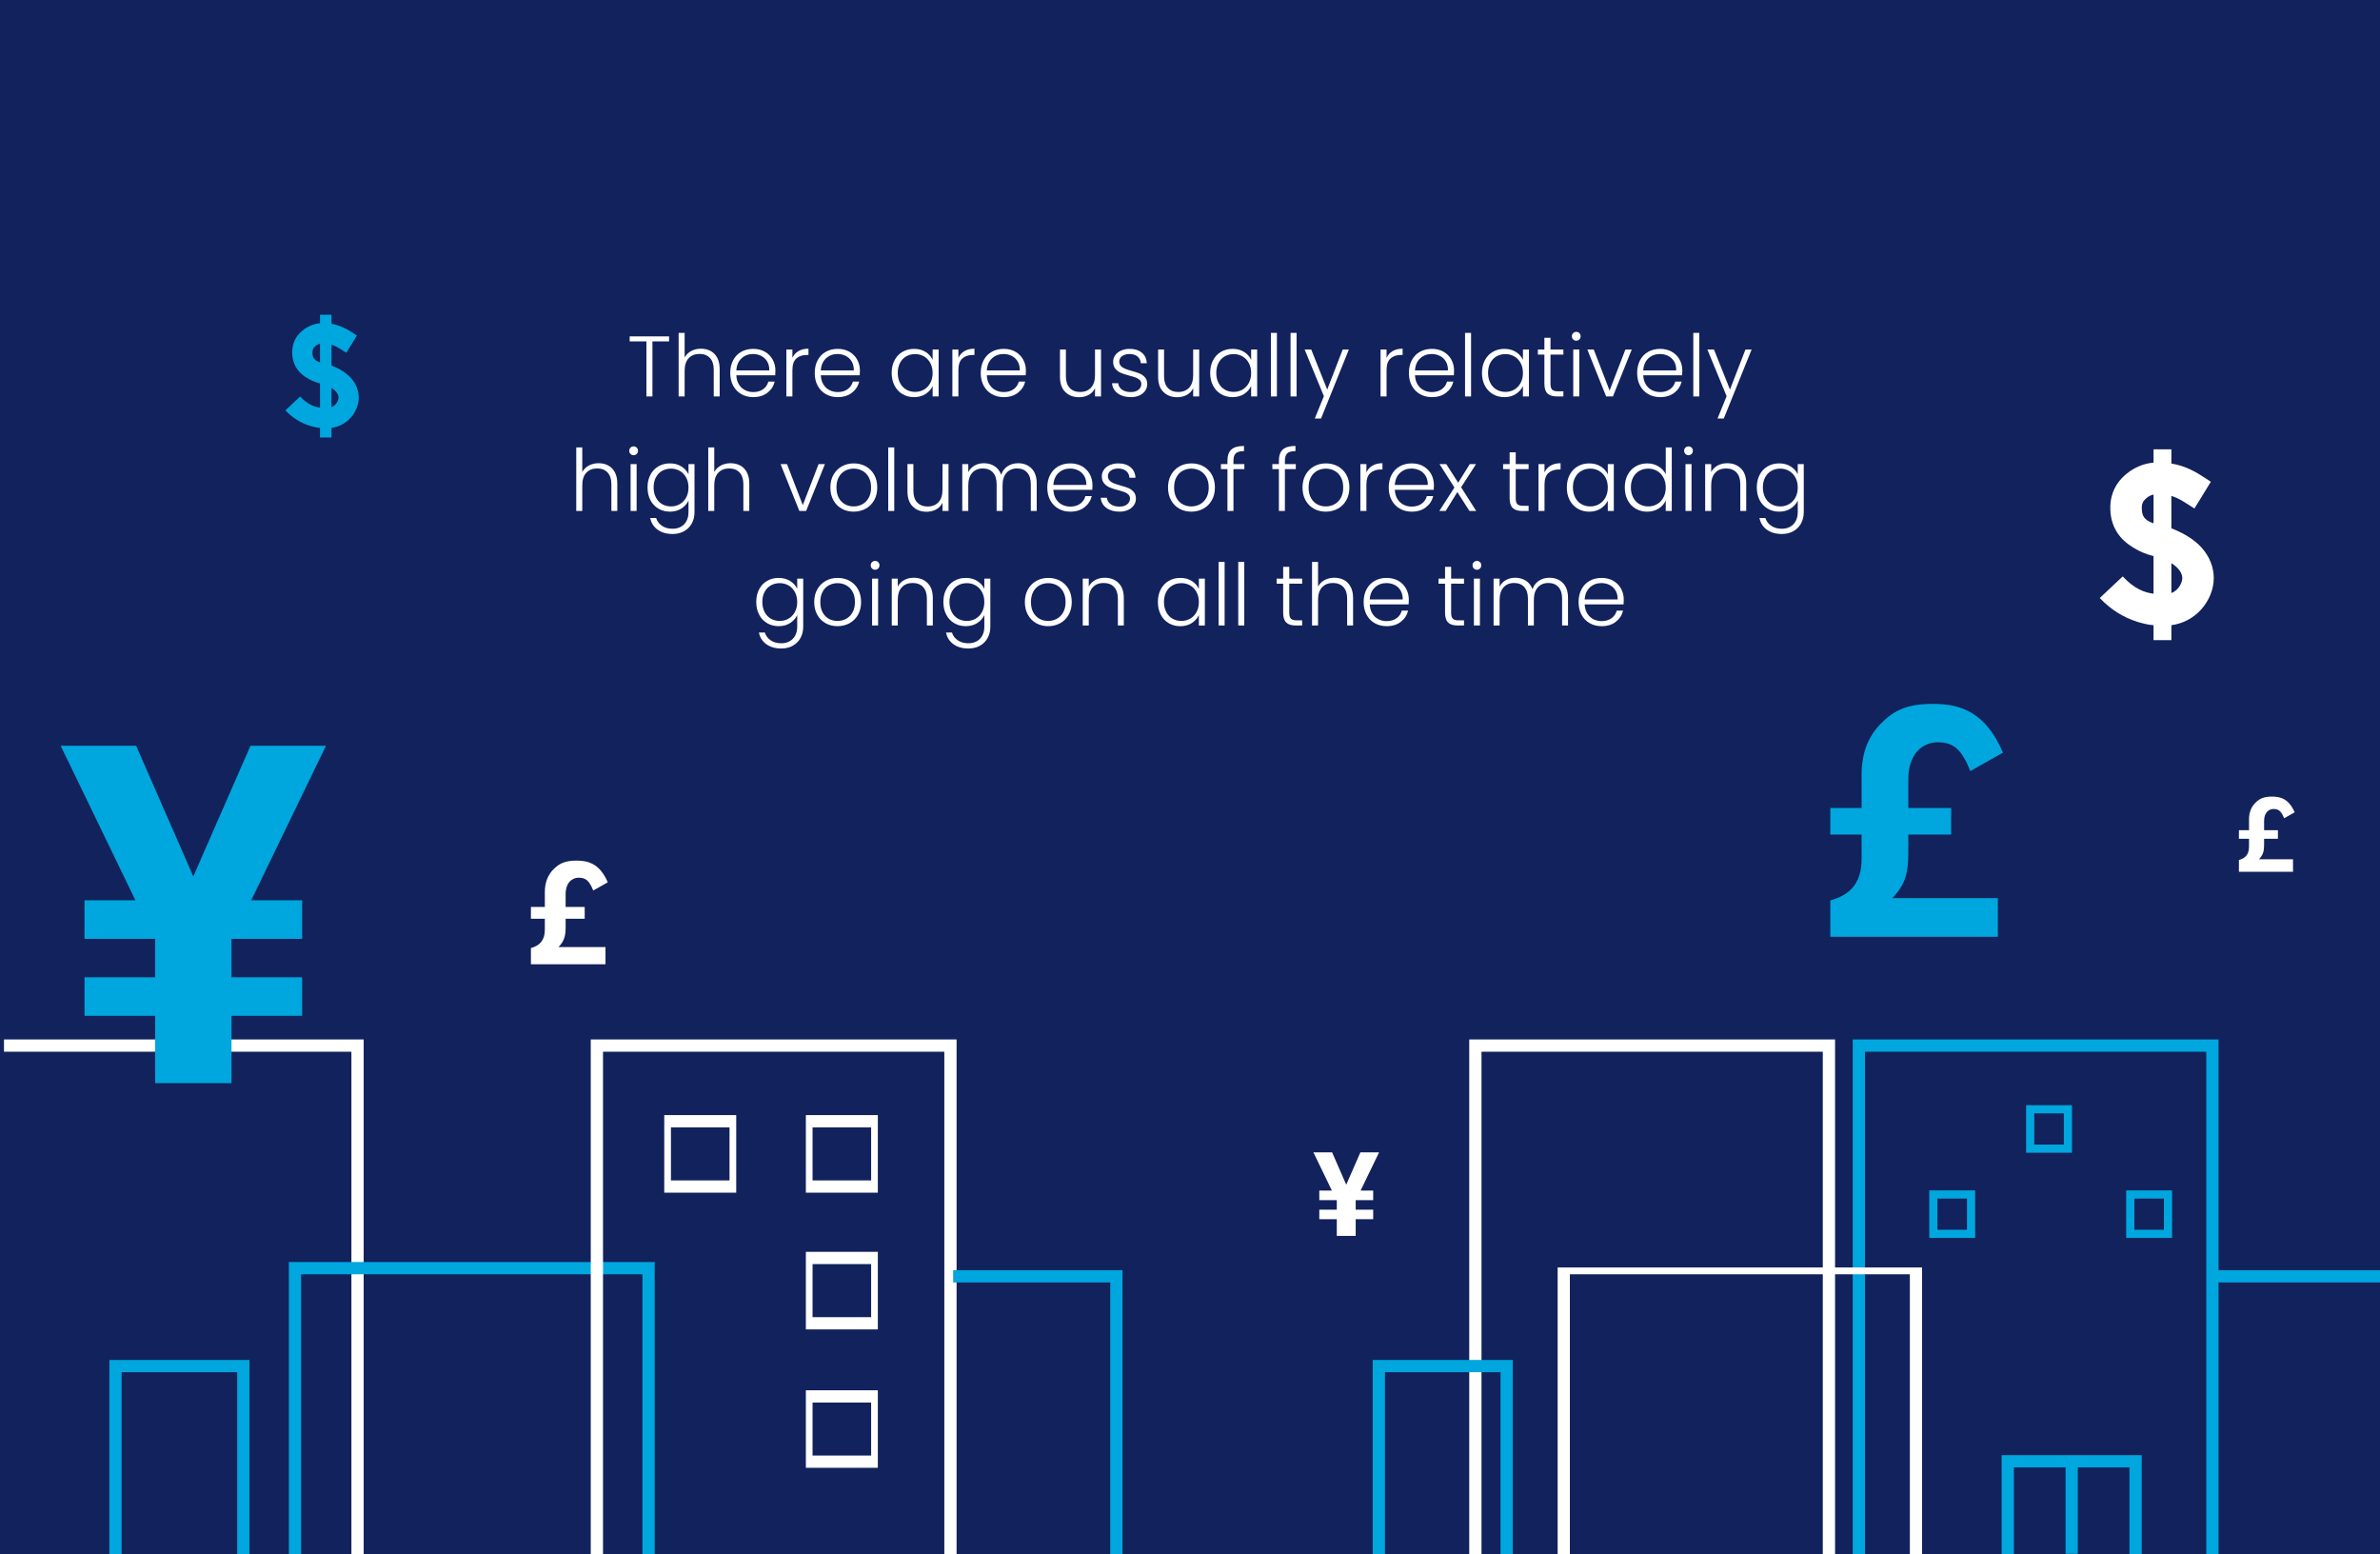 <?xml version="1.0" encoding="utf-8"?>
<!-- Generator: Adobe Illustrator 27.0.0, SVG Export Plug-In . SVG Version: 6.00 Build 0)  -->
<svg version="1.1" id="Tweezer_Bottom" xmlns="http://www.w3.org/2000/svg" xmlns:xlink="http://www.w3.org/1999/xlink" x="0px"
	 y="0px" viewBox="0 0 582 380" style="enable-background:new 0 0 582 380;" xml:space="preserve">
<style type="text/css">
	.st0{fill:none;}
	.st1{fill:#FFFFFF;}
	.st2{fill:#12225C;}
	.st3{fill:url(#SVGID_1_);}
	.st4{fill:url(#SVGID_00000047763524946296005070000004980366107832407466_);}
	.st5{fill:url(#SVGID_00000156551268046792404220000002754481329865419700_);}
	.st6{fill:url(#SVGID_00000149349847446313163990000011075899139984720792_);}
	.st7{fill:url(#SVGID_00000149351156540049442800000001019765674278079873_);}
	.st8{fill:url(#SVGID_00000046321596368479035800000007017127411506910638_);}
	.st9{fill:url(#SVGID_00000124871025008456597390000004421090496062667423_);}
	.st10{fill:url(#SVGID_00000028327470218417443460000016374833999820970424_);}
	.st11{fill:url(#SVGID_00000137824484003223155680000002008354857401565630_);}
	.st12{fill:url(#SVGID_00000162350220403362063460000007444781021147707310_);}
	.st13{fill:url(#SVGID_00000022559241055050607210000005060132134532397229_);}
	.st14{fill:url(#SVGID_00000116917625656204480520000004748803367226639514_);}
	.st15{fill:url(#SVGID_00000057143264711038386520000017171940500408215721_);}
	.st16{fill:url(#SVGID_00000147907905806992126840000011019894736216820646_);}
	.st17{fill:url(#SVGID_00000057853035323580228880000009196997114860833683_);}
	.st18{fill:url(#SVGID_00000171680588167683472060000014561904495456358801_);}
	.st19{fill:url(#SVGID_00000173147645289711612420000009308807195895122326_);}
	.st20{fill:url(#SVGID_00000133488192180031501610000013011821247178384288_);}
	.st21{fill:url(#SVGID_00000161597925832455805490000001334350586222009495_);}
	.st22{fill:url(#SVGID_00000152240487423976704580000017483683476150938771_);}
	.st23{fill:url(#SVGID_00000016766792917066997050000012703763566467758766_);}
	.st24{fill:url(#SVGID_00000183239358518838627170000013626188108926181762_);}
	.st25{fill:url(#SVGID_00000072994787732391125620000004578950839972712623_);}
	.st26{fill:url(#SVGID_00000002358328696527319570000010489198682477729947_);}
	.st27{fill:url(#SVGID_00000096749370145004154000000004094894856523510438_);}
	.st28{fill:url(#SVGID_00000103943265120764665650000009114495377993331135_);}
	.st29{fill:url(#SVGID_00000011717446838119490320000017148644533694846376_);}
	.st30{fill:url(#SVGID_00000080180413114036702030000002528603421253634181_);}
	.st31{fill:url(#SVGID_00000016770553284025709580000010620653981779880353_);}
	.st32{fill:url(#SVGID_00000149374793099552659070000001059592093466740888_);}
	.st33{fill:url(#SVGID_00000068665548831563630960000010228716032206410141_);}
	.st34{fill:url(#SVGID_00000077324630283289547950000004298635466220442267_);}
	.st35{fill:url(#SVGID_00000178187492056091234440000013427776917191638917_);}
	.st36{fill:url(#SVGID_00000038409360787741929710000000033855244958012331_);}
	.st37{fill:url(#SVGID_00000140698958118648270000000014857869466864748189_);}
	.st38{fill:url(#SVGID_00000064321416404874995870000016967831165186067841_);}
	.st39{fill:url(#SVGID_00000160157090724040003890000013373015113229914002_);}
	.st40{fill:url(#SVGID_00000079450294606677723050000011648792718206287545_);}
	.st41{fill:url(#SVGID_00000101781393800757221990000007096955826050868646_);}
	.st42{fill:url(#SVGID_00000052063212757067175970000012612487293396193690_);}
	.st43{fill:url(#SVGID_00000143597531196421827410000015976287556419716755_);}
	.st44{fill:url(#SVGID_00000181780097441452624850000000045961487773461183_);}
	.st45{fill:url(#SVGID_00000130611164707290121920000005875294932947358383_);}
	.st46{fill:url(#SVGID_00000001647996506598294910000005772299094661140393_);}
	.st47{fill:url(#SVGID_00000136384805034878381650000008248093183169395876_);}
	.st48{fill:url(#SVGID_00000037684501999679791650000016978812759309085325_);}
	.st49{fill:url(#SVGID_00000054248554704923830700000010850328005781848705_);}
	.st50{fill:url(#SVGID_00000035522829884407000370000012332626187729795986_);}
	.st51{fill:url(#SVGID_00000146468530308670530280000002841324614742916523_);}
	.st52{fill:url(#SVGID_00000131325297517980799170000002621162160887362953_);}
	.st53{fill:url(#SVGID_00000051374111889117456260000017990589974984595868_);}
	.st54{fill:url(#SVGID_00000111171065386315711010000001360822891499143296_);}
	.st55{fill:url(#SVGID_00000176022854529493192140000013764503440394347681_);}
	.st56{fill:url(#SVGID_00000034798318567868909120000017813859093651447988_);}
	.st57{fill:url(#SVGID_00000156582102996197113940000016138140134331297686_);}
	.st58{fill:url(#SVGID_00000096058878268663030930000015272556552658304421_);}
	.st59{fill:url(#SVGID_00000018219540509233901590000008255969984328979357_);}
	.st60{fill:url(#SVGID_00000142134906167324422810000009966391610185118132_);}
	.st61{fill:url(#SVGID_00000090282700009936748300000004678474414335424139_);}
	.st62{fill:url(#SVGID_00000005965134789767092730000014461085177257714362_);}
	.st63{fill:url(#SVGID_00000039828880693359069450000001580347372451302293_);}
	.st64{fill:url(#SVGID_00000039824961513847648930000007371084373657019821_);}
	.st65{fill:url(#SVGID_00000029012839927027904950000005669126742648912005_);}
	.st66{fill:url(#SVGID_00000159458628399141185550000018159766540439100335_);}
	.st67{fill:url(#SVGID_00000086671561864785349630000011272212954680861366_);}
	.st68{fill:url(#SVGID_00000153705970101774634220000011355177883203587754_);}
	.st69{fill:url(#SVGID_00000085234021735125219830000006348827124998910858_);}
	.st70{fill:#00A6DE;}
	.st71{fill:url(#path1708_00000020385391772001088630000006153179416856563587_);}
	.st72{fill:url(#rect1039_00000047057277743186966570000014556802303334910642_);}
	.st73{fill:url(#path1053_00000082348482862066080620000005572879926176006297_);}
	.st74{fill:url(#path1053_00000064322535478897057650000007844664760517053870_);}
	.st75{fill:none;stroke:url(#SVGID_00000016782741625474621640000001744433445620848256_);stroke-width:3;stroke-miterlimit:10;}
	.st76{fill:none;stroke:url(#SVGID_00000119094083696839623120000000413932241180009389_);stroke-width:3;stroke-miterlimit:10;}
	.st77{fill:none;stroke:#00A6DE;stroke-width:3;stroke-miterlimit:10;}
	.st78{fill:none;stroke:url(#SVGID_00000169532083834086389320000009030888872255625137_);stroke-width:3;stroke-miterlimit:10;}
	.st79{fill:none;stroke:url(#SVGID_00000140002514421760875390000009566485593870355383_);stroke-width:3;stroke-miterlimit:10;}
	.st80{fill:none;stroke:url(#SVGID_00000111165416913972273400000005354513882688500392_);stroke-width:3;stroke-miterlimit:10;}
	.st81{fill:none;stroke:url(#SVGID_00000078740357464655278780000017635652035147521440_);stroke-width:3;stroke-miterlimit:10;}
	.st82{fill:none;stroke:url(#SVGID_00000036938993573355368200000006120564750251172760_);stroke-width:3;stroke-miterlimit:10;}
	.st83{fill:none;stroke:url(#SVGID_00000047027713278650626960000009120158387569545876_);stroke-width:3;stroke-miterlimit:10;}
	.st84{fill:none;stroke:#00A6DE;stroke-width:2;stroke-miterlimit:10;}
</style>
<pattern  x="-1203.335" y="328.433" width="104" height="104" patternUnits="userSpaceOnUse" id="New_Pattern_Swatch_1" viewBox="0 -104 104 104" style="overflow:visible;">
	<g>
		<rect y="-104" class="st0" width="104" height="104"/>
		<g>
			<polygon class="st0" points="0,-104 104,-104 104,0 0,0 			"/>
			<polygon class="st1" points="104,-104 0,-104 0,0 104,0 			"/>
		</g>
	</g>
</pattern>
<rect class="st2" width="582" height="380"/>
<g>
	<rect x="133.477" y="79.076" class="st0" width="315.047" height="89.971"/>
	<pattern  id="SVGID_1_" xlink:href="#New_Pattern_Swatch_1" patternTransform="matrix(1 0 0 1 17.861 17.114)">
	</pattern>
	<path class="st3" d="M163.616,82.246v1.218h-4.073v13.461h-1.471V83.464h-4.095v-1.218H163.616z"/>
	
		<pattern  id="SVGID_00000088132392102303215800000003371877537303980702_" xlink:href="#New_Pattern_Swatch_1" patternTransform="matrix(1 0 0 1 17.861 17.114)">
	</pattern>
	<path style="fill:url(#SVGID_00000088132392102303215800000003371877537303980702_);" d="M173.749,85.795
		c0.693,0.364,1.239,0.92,1.638,1.669c0.399,0.749,0.599,1.663,0.599,2.74v6.72h-1.449v-6.552c0-1.246-0.312-2.198-0.934-2.856
		c-0.624-0.658-1.474-0.987-2.552-0.987c-1.106,0-1.988,0.35-2.646,1.05c-0.658,0.7-0.986,1.729-0.986,3.087v6.258h-1.471v-15.54
		h1.471v6.027c0.363-0.686,0.899-1.218,1.606-1.596c0.706-0.378,1.501-0.567,2.383-0.567
		C172.275,85.249,173.056,85.431,173.749,85.795z"/>
	
		<pattern  id="SVGID_00000083057355646330453130000011479293336071362212_" xlink:href="#New_Pattern_Swatch_1" patternTransform="matrix(1 0 0 1 17.861 17.114)">
	</pattern>
	<path style="fill:url(#SVGID_00000083057355646330453130000011479293336071362212_);" d="M189.572,91.759h-9.513
		c0.042,0.868,0.252,1.61,0.63,2.226c0.378,0.616,0.875,1.082,1.491,1.396s1.288,0.473,2.016,0.473c0.952,0,1.754-0.231,2.404-0.693
		c0.651-0.462,1.082-1.084,1.292-1.869h1.554c-0.28,1.12-0.879,2.034-1.795,2.74c-0.917,0.707-2.068,1.061-3.455,1.061
		c-1.078,0-2.044-0.242-2.897-0.725c-0.854-0.483-1.522-1.168-2.006-2.058s-0.725-1.929-0.725-3.119s0.238-2.233,0.714-3.129
		c0.477-0.896,1.142-1.582,1.995-2.058s1.827-0.714,2.919-0.714s2.048,0.238,2.867,0.714c0.818,0.476,1.448,1.117,1.89,1.921
		c0.441,0.805,0.661,1.698,0.661,2.678C189.614,91.108,189.601,91.494,189.572,91.759z M187.609,88.378
		c-0.357-0.602-0.844-1.057-1.46-1.365c-0.616-0.308-1.288-0.462-2.016-0.462c-1.092,0-2.023,0.35-2.793,1.05
		c-0.771,0.7-1.197,1.688-1.281,2.961h8.064C188.138,89.708,187.966,88.98,187.609,88.378z"/>
	
		<pattern  id="SVGID_00000010294117399440522390000000065124124694424457_" xlink:href="#New_Pattern_Swatch_1" patternTransform="matrix(1 0 0 1 17.861 17.114)">
	</pattern>
	<path style="fill:url(#SVGID_00000010294117399440522390000000065124124694424457_);" d="M195.253,85.837
		c0.664-0.392,1.48-0.588,2.446-0.588v1.533H197.3c-1.063,0-1.918,0.287-2.562,0.861c-0.645,0.574-0.966,1.533-0.966,2.877v6.405
		h-1.471V85.459h1.471v2.037C194.094,86.782,194.588,86.229,195.253,85.837z"/>
	
		<pattern  id="SVGID_00000076594017263987512410000009103813705970931120_" xlink:href="#New_Pattern_Swatch_1" patternTransform="matrix(1 0 0 1 17.861 17.114)">
	</pattern>
	<path style="fill:url(#SVGID_00000076594017263987512410000009103813705970931120_);" d="M210.235,91.759h-9.513
		c0.042,0.868,0.252,1.61,0.63,2.226c0.378,0.616,0.875,1.082,1.491,1.396s1.288,0.473,2.016,0.473c0.952,0,1.754-0.231,2.404-0.693
		c0.651-0.462,1.082-1.084,1.292-1.869h1.554c-0.28,1.12-0.879,2.034-1.795,2.74c-0.917,0.707-2.068,1.061-3.455,1.061
		c-1.078,0-2.044-0.242-2.897-0.725c-0.854-0.483-1.522-1.168-2.006-2.058s-0.725-1.929-0.725-3.119s0.238-2.233,0.714-3.129
		c0.477-0.896,1.142-1.582,1.995-2.058s1.827-0.714,2.919-0.714s2.048,0.238,2.867,0.714c0.818,0.476,1.448,1.117,1.89,1.921
		c0.441,0.805,0.661,1.698,0.661,2.678C210.277,91.108,210.264,91.494,210.235,91.759z M208.273,88.378
		c-0.357-0.602-0.844-1.057-1.46-1.365c-0.616-0.308-1.288-0.462-2.016-0.462c-1.092,0-2.023,0.35-2.793,1.05
		c-0.771,0.7-1.197,1.688-1.281,2.961h8.064C208.801,89.708,208.629,88.98,208.273,88.378z"/>
	
		<pattern  id="SVGID_00000041260428591324076180000016621358963164225198_" xlink:href="#New_Pattern_Swatch_1" patternTransform="matrix(1 0 0 1 17.861 17.114)">
	</pattern>
	<path style="fill:url(#SVGID_00000041260428591324076180000016621358963164225198_);" d="M218.751,88.074
		c0.469-0.889,1.119-1.575,1.952-2.058c0.833-0.483,1.775-0.724,2.825-0.724c1.092,0,2.033,0.252,2.824,0.756
		s1.361,1.148,1.712,1.932v-2.52h1.47v11.466h-1.47v-2.541c-0.364,0.784-0.942,1.432-1.732,1.942
		c-0.792,0.511-1.733,0.767-2.825,0.767c-1.036,0-1.971-0.245-2.804-0.735s-1.483-1.183-1.952-2.079
		c-0.47-0.896-0.704-1.932-0.704-3.108C218.047,89.995,218.281,88.963,218.751,88.074z M227.497,88.756
		c-0.378-0.7-0.893-1.239-1.544-1.617c-0.65-0.378-1.368-0.567-2.152-0.567c-0.812,0-1.54,0.182-2.184,0.546
		c-0.645,0.364-1.151,0.893-1.522,1.585c-0.371,0.693-0.557,1.516-0.557,2.468c0,0.938,0.186,1.761,0.557,2.467
		c0.371,0.707,0.878,1.247,1.522,1.617c0.644,0.371,1.372,0.557,2.184,0.557c0.784,0,1.502-0.189,2.152-0.567
		c0.651-0.378,1.166-0.917,1.544-1.617s0.567-1.512,0.567-2.436C228.064,90.268,227.875,89.456,227.497,88.756z"/>
	
		<pattern  id="SVGID_00000085222675512481555520000009338865837409139083_" xlink:href="#New_Pattern_Swatch_1" patternTransform="matrix(1 0 0 1 17.861 17.114)">
	</pattern>
	<path style="fill:url(#SVGID_00000085222675512481555520000009338865837409139083_);" d="M235.845,85.837
		c0.664-0.392,1.48-0.588,2.446-0.588v1.533h-0.399c-1.063,0-1.918,0.287-2.562,0.861c-0.645,0.574-0.966,1.533-0.966,2.877v6.405
		h-1.471V85.459h1.471v2.037C234.686,86.782,235.18,86.229,235.845,85.837z"/>
	
		<pattern  id="SVGID_00000036929832159281230340000002081578835141078657_" xlink:href="#New_Pattern_Swatch_1" patternTransform="matrix(1 0 0 1 17.861 17.114)">
	</pattern>
	<path style="fill:url(#SVGID_00000036929832159281230340000002081578835141078657_);" d="M250.827,91.759h-9.513
		c0.042,0.868,0.252,1.61,0.63,2.226c0.378,0.616,0.875,1.082,1.491,1.396s1.288,0.473,2.016,0.473c0.952,0,1.754-0.231,2.404-0.693
		c0.651-0.462,1.082-1.084,1.292-1.869h1.554c-0.28,1.12-0.879,2.034-1.795,2.74c-0.917,0.707-2.068,1.061-3.455,1.061
		c-1.078,0-2.044-0.242-2.897-0.725c-0.854-0.483-1.522-1.168-2.006-2.058s-0.725-1.929-0.725-3.119s0.238-2.233,0.714-3.129
		c0.477-0.896,1.142-1.582,1.995-2.058s1.827-0.714,2.919-0.714s2.048,0.238,2.867,0.714c0.818,0.476,1.448,1.117,1.89,1.921
		c0.441,0.805,0.661,1.698,0.661,2.678C250.869,91.108,250.856,91.494,250.827,91.759z M248.864,88.378
		c-0.357-0.602-0.844-1.057-1.46-1.365c-0.616-0.308-1.288-0.462-2.016-0.462c-1.092,0-2.023,0.35-2.793,1.05
		c-0.771,0.7-1.197,1.688-1.281,2.961h8.064C249.393,89.708,249.221,88.98,248.864,88.378z"/>
	
		<pattern  id="SVGID_00000150064548508202580650000006584003904167804566_" xlink:href="#New_Pattern_Swatch_1" patternTransform="matrix(1 0 0 1 17.861 17.114)">
	</pattern>
	<path style="fill:url(#SVGID_00000150064548508202580650000006584003904167804566_);" d="M269.244,85.459v11.466h-1.471v-2.016
		c-0.336,0.714-0.854,1.26-1.554,1.638s-1.484,0.567-2.352,0.567c-1.372,0-2.492-0.423-3.36-1.271
		c-0.868-0.847-1.302-2.075-1.302-3.686v-6.699h1.449v6.531c0,1.246,0.311,2.198,0.935,2.856c0.622,0.658,1.473,0.987,2.551,0.987
		c1.106,0,1.988-0.35,2.646-1.05c0.657-0.7,0.986-1.729,0.986-3.087v-6.237H269.244z"/>
	
		<pattern  id="SVGID_00000170263045289983009900000006397384459229634469_" xlink:href="#New_Pattern_Swatch_1" patternTransform="matrix(1 0 0 1 17.861 17.114)">
	</pattern>
	<path style="fill:url(#SVGID_00000170263045289983009900000006397384459229634469_);" d="M273.328,96.18
		c-0.833-0.609-1.299-1.438-1.396-2.488h1.512c0.07,0.644,0.375,1.166,0.914,1.564s1.264,0.599,2.174,0.599
		c0.798,0,1.424-0.189,1.879-0.567c0.455-0.378,0.683-0.847,0.683-1.407c0-0.392-0.126-0.714-0.378-0.966
		c-0.252-0.252-0.57-0.451-0.955-0.598c-0.386-0.147-0.907-0.305-1.564-0.473c-0.854-0.224-1.548-0.448-2.079-0.672
		c-0.532-0.224-0.984-0.557-1.354-0.998c-0.371-0.441-0.557-1.032-0.557-1.774c0-0.56,0.168-1.078,0.504-1.554
		c0.336-0.476,0.812-0.854,1.428-1.134c0.616-0.28,1.315-0.42,2.101-0.42c1.231,0,2.226,0.312,2.981,0.934
		c0.756,0.624,1.162,1.48,1.218,2.573h-1.47c-0.042-0.672-0.305-1.214-0.787-1.627c-0.483-0.413-1.145-0.62-1.984-0.62
		c-0.743,0-1.345,0.175-1.807,0.525c-0.462,0.35-0.692,0.784-0.692,1.302c0,0.448,0.136,0.815,0.409,1.103
		c0.272,0.287,0.612,0.511,1.019,0.672c0.405,0.161,0.952,0.339,1.638,0.536c0.826,0.224,1.484,0.441,1.974,0.651
		c0.49,0.21,0.91,0.518,1.261,0.924c0.35,0.406,0.531,0.945,0.546,1.617c0,0.616-0.168,1.166-0.504,1.648s-0.806,0.865-1.407,1.145
		c-0.603,0.28-1.295,0.42-2.079,0.42C275.235,97.093,274.161,96.788,273.328,96.18z"/>
	
		<pattern  id="SVGID_00000173882900463635800990000005182875178952092843_" xlink:href="#New_Pattern_Swatch_1" patternTransform="matrix(1 0 0 1 17.861 17.114)">
	</pattern>
	<path style="fill:url(#SVGID_00000173882900463635800990000005182875178952092843_);" d="M293.247,85.459v11.466h-1.471v-2.016
		c-0.336,0.714-0.854,1.26-1.554,1.638s-1.484,0.567-2.352,0.567c-1.372,0-2.492-0.423-3.36-1.271
		c-0.868-0.847-1.302-2.075-1.302-3.686v-6.699h1.449v6.531c0,1.246,0.311,2.198,0.935,2.856c0.622,0.658,1.473,0.987,2.551,0.987
		c1.106,0,1.988-0.35,2.646-1.05c0.657-0.7,0.986-1.729,0.986-3.087v-6.237H293.247z"/>
	
		<pattern  id="SVGID_00000103953166560331902390000000981158447946789285_" xlink:href="#New_Pattern_Swatch_1" patternTransform="matrix(1 0 0 1 17.861 17.114)">
	</pattern>
	<path style="fill:url(#SVGID_00000103953166560331902390000000981158447946789285_);" d="M296.639,88.074
		c0.469-0.889,1.119-1.575,1.952-2.058c0.833-0.483,1.775-0.724,2.825-0.724c1.092,0,2.033,0.252,2.824,0.756
		s1.361,1.148,1.712,1.932v-2.52h1.47v11.466h-1.47v-2.541c-0.364,0.784-0.942,1.432-1.732,1.942
		c-0.792,0.511-1.733,0.767-2.825,0.767c-1.036,0-1.971-0.245-2.804-0.735s-1.483-1.183-1.952-2.079
		c-0.47-0.896-0.704-1.932-0.704-3.108C295.935,89.995,296.169,88.963,296.639,88.074z M305.385,88.756
		c-0.378-0.7-0.893-1.239-1.544-1.617c-0.65-0.378-1.368-0.567-2.152-0.567c-0.812,0-1.54,0.182-2.184,0.546
		c-0.645,0.364-1.151,0.893-1.522,1.585c-0.371,0.693-0.557,1.516-0.557,2.468c0,0.938,0.186,1.761,0.557,2.467
		c0.371,0.707,0.878,1.247,1.522,1.617c0.644,0.371,1.372,0.557,2.184,0.557c0.784,0,1.502-0.189,2.152-0.567
		c0.651-0.378,1.166-0.917,1.544-1.617s0.567-1.512,0.567-2.436C305.952,90.268,305.763,89.456,305.385,88.756z"/>
	
		<pattern  id="SVGID_00000039121089602176076940000015522069906463719575_" xlink:href="#New_Pattern_Swatch_1" patternTransform="matrix(1 0 0 1 17.861 17.114)">
	</pattern>
	<path style="fill:url(#SVGID_00000039121089602176076940000015522069906463719575_);" d="M312.252,81.385v15.54h-1.471v-15.54
		H312.252z"/>
	
		<pattern  id="SVGID_00000002383752433934358770000003007234499655685765_" xlink:href="#New_Pattern_Swatch_1" patternTransform="matrix(1 0 0 1 17.861 17.114)">
	</pattern>
	<path style="fill:url(#SVGID_00000002383752433934358770000003007234499655685765_);" d="M317.061,81.385v15.54h-1.471v-15.54
		H317.061z"/>
	
		<pattern  id="SVGID_00000181777529991133753870000008896484230747449261_" xlink:href="#New_Pattern_Swatch_1" patternTransform="matrix(1 0 0 1 17.861 17.114)">
	</pattern>
	<path style="fill:url(#SVGID_00000181777529991133753870000008896484230747449261_);" d="M329.849,85.459l-6.804,16.863h-1.533
		l2.226-5.46l-4.703-11.403h1.616l3.906,9.786l3.78-9.786H329.849z"/>
	
		<pattern  id="SVGID_00000165925402672105669970000008350118710276635806_" xlink:href="#New_Pattern_Swatch_1" patternTransform="matrix(1 0 0 1 17.861 17.114)">
	</pattern>
	<path style="fill:url(#SVGID_00000165925402672105669970000008350118710276635806_);" d="M340.549,85.837
		c0.664-0.392,1.48-0.588,2.446-0.588v1.533h-0.399c-1.063,0-1.918,0.287-2.562,0.861c-0.645,0.574-0.966,1.533-0.966,2.877v6.405
		h-1.471V85.459h1.471v2.037C339.39,86.782,339.884,86.229,340.549,85.837z"/>
	
		<pattern  id="SVGID_00000037658727427880534560000005788057246232687527_" xlink:href="#New_Pattern_Swatch_1" patternTransform="matrix(1 0 0 1 17.861 17.114)">
	</pattern>
	<path style="fill:url(#SVGID_00000037658727427880534560000005788057246232687527_);" d="M355.531,91.759h-9.513
		c0.042,0.868,0.252,1.61,0.63,2.226c0.378,0.616,0.875,1.082,1.491,1.396s1.288,0.473,2.016,0.473c0.952,0,1.754-0.231,2.404-0.693
		c0.651-0.462,1.082-1.084,1.292-1.869h1.554c-0.28,1.12-0.879,2.034-1.795,2.74c-0.917,0.707-2.068,1.061-3.455,1.061
		c-1.078,0-2.044-0.242-2.897-0.725c-0.854-0.483-1.522-1.168-2.006-2.058s-0.725-1.929-0.725-3.119s0.238-2.233,0.714-3.129
		c0.477-0.896,1.142-1.582,1.995-2.058s1.827-0.714,2.919-0.714s2.048,0.238,2.867,0.714c0.818,0.476,1.448,1.117,1.89,1.921
		c0.441,0.805,0.661,1.698,0.661,2.678C355.573,91.108,355.56,91.494,355.531,91.759z M353.568,88.378
		c-0.357-0.602-0.844-1.057-1.46-1.365c-0.616-0.308-1.288-0.462-2.016-0.462c-1.092,0-2.023,0.35-2.793,1.05
		c-0.771,0.7-1.197,1.688-1.281,2.961h8.064C354.097,89.708,353.925,88.98,353.568,88.378z"/>
	
		<pattern  id="SVGID_00000026856489910853971930000003943513736277124022_" xlink:href="#New_Pattern_Swatch_1" patternTransform="matrix(1 0 0 1 17.861 17.114)">
	</pattern>
	<path style="fill:url(#SVGID_00000026856489910853971930000003943513736277124022_);" d="M359.731,81.385v15.54h-1.471v-15.54
		H359.731z"/>
	
		<pattern  id="SVGID_00000147910647041229839640000001878890528644358825_" xlink:href="#New_Pattern_Swatch_1" patternTransform="matrix(1 0 0 1 17.861 17.114)">
	</pattern>
	<path style="fill:url(#SVGID_00000147910647041229839640000001878890528644358825_);" d="M363.102,88.074
		c0.469-0.889,1.119-1.575,1.952-2.058c0.833-0.483,1.775-0.724,2.825-0.724c1.092,0,2.033,0.252,2.824,0.756
		s1.361,1.148,1.712,1.932v-2.52h1.47v11.466h-1.47v-2.541c-0.364,0.784-0.942,1.432-1.732,1.942
		c-0.792,0.511-1.733,0.767-2.825,0.767c-1.036,0-1.971-0.245-2.804-0.735s-1.483-1.183-1.952-2.079
		c-0.47-0.896-0.704-1.932-0.704-3.108C362.397,89.995,362.632,88.963,363.102,88.074z M371.848,88.756
		c-0.378-0.7-0.893-1.239-1.544-1.617c-0.65-0.378-1.368-0.567-2.152-0.567c-0.812,0-1.54,0.182-2.184,0.546
		c-0.645,0.364-1.151,0.893-1.522,1.585c-0.371,0.693-0.557,1.516-0.557,2.468c0,0.938,0.186,1.761,0.557,2.467
		c0.371,0.707,0.878,1.247,1.522,1.617c0.644,0.371,1.372,0.557,2.184,0.557c0.784,0,1.502-0.189,2.152-0.567
		c0.651-0.378,1.166-0.917,1.544-1.617s0.567-1.512,0.567-2.436C372.415,90.268,372.226,89.456,371.848,88.756z"/>
	
		<pattern  id="SVGID_00000150809853531968717690000002937009940045715898_" xlink:href="#New_Pattern_Swatch_1" patternTransform="matrix(1 0 0 1 17.861 17.114)">
	</pattern>
	<path style="fill:url(#SVGID_00000150809853531968717690000002937009940045715898_);" d="M379.155,86.698v7.119
		c0,0.7,0.133,1.183,0.399,1.449c0.266,0.266,0.734,0.399,1.407,0.399h1.344v1.26h-1.575c-1.036,0-1.806-0.242-2.31-0.725
		c-0.505-0.483-0.757-1.277-0.757-2.383v-7.119h-1.596v-1.239h1.596v-2.877h1.491v2.877h3.15v1.239H379.155z"/>
	
		<pattern  id="SVGID_00000062171303887336945130000004782974954624128424_" xlink:href="#New_Pattern_Swatch_1" patternTransform="matrix(1 0 0 1 17.861 17.114)">
	</pattern>
	<path style="fill:url(#SVGID_00000062171303887336945130000004782974954624128424_);" d="M384.699,82.981
		c-0.21-0.21-0.315-0.469-0.315-0.777c0-0.308,0.105-0.563,0.315-0.766s0.462-0.305,0.756-0.305s0.546,0.102,0.756,0.305
		s0.315,0.458,0.315,0.766c0,0.308-0.105,0.567-0.315,0.777s-0.462,0.315-0.756,0.315S384.909,83.191,384.699,82.981z
		 M386.19,85.459v11.466h-1.471V85.459H386.19z"/>
	
		<pattern  id="SVGID_00000160152735708617580290000010535566057622646434_" xlink:href="#New_Pattern_Swatch_1" patternTransform="matrix(1 0 0 1 17.861 17.114)">
	</pattern>
	<path style="fill:url(#SVGID_00000160152735708617580290000010535566057622646434_);" d="M393.603,95.497l3.864-10.038h1.554
		l-4.599,11.466h-1.659l-4.599-11.466h1.574L393.603,95.497z"/>
	
		<pattern  id="SVGID_00000107574716601293551050000014964198815142529693_" xlink:href="#New_Pattern_Swatch_1" patternTransform="matrix(1 0 0 1 17.861 17.114)">
	</pattern>
	<path style="fill:url(#SVGID_00000107574716601293551050000014964198815142529693_);" d="M411.348,91.759h-9.513
		c0.042,0.868,0.252,1.61,0.63,2.226c0.378,0.616,0.875,1.082,1.491,1.396s1.288,0.473,2.016,0.473c0.952,0,1.754-0.231,2.404-0.693
		c0.651-0.462,1.082-1.084,1.292-1.869h1.554c-0.28,1.12-0.879,2.034-1.795,2.74c-0.917,0.707-2.068,1.061-3.455,1.061
		c-1.078,0-2.044-0.242-2.897-0.725c-0.854-0.483-1.522-1.168-2.006-2.058s-0.725-1.929-0.725-3.119s0.238-2.233,0.714-3.129
		c0.477-0.896,1.142-1.582,1.995-2.058s1.827-0.714,2.919-0.714s2.048,0.238,2.867,0.714c0.818,0.476,1.448,1.117,1.89,1.921
		c0.441,0.805,0.661,1.698,0.661,2.678C411.39,91.108,411.376,91.494,411.348,91.759z M409.385,88.378
		c-0.357-0.602-0.844-1.057-1.46-1.365c-0.616-0.308-1.288-0.462-2.016-0.462c-1.092,0-2.023,0.35-2.793,1.05
		c-0.771,0.7-1.197,1.688-1.281,2.961h8.064C409.913,89.708,409.741,88.98,409.385,88.378z"/>
	
		<pattern  id="SVGID_00000081619470312005356680000004919601187970225808_" xlink:href="#New_Pattern_Swatch_1" patternTransform="matrix(1 0 0 1 17.861 17.114)">
	</pattern>
	<path style="fill:url(#SVGID_00000081619470312005356680000004919601187970225808_);" d="M415.548,81.385v15.54h-1.471v-15.54
		H415.548z"/>
	
		<pattern  id="SVGID_00000041296697869805226480000006436840610086603159_" xlink:href="#New_Pattern_Swatch_1" patternTransform="matrix(1 0 0 1 17.861 17.114)">
	</pattern>
	<path style="fill:url(#SVGID_00000041296697869805226480000006436840610086603159_);" d="M428.336,85.459l-6.804,16.863h-1.533
		l2.226-5.46l-4.703-11.403h1.616l3.906,9.786l3.78-9.786H428.336z"/>
	
		<pattern  id="SVGID_00000145046972194015167200000008521404731012631229_" xlink:href="#New_Pattern_Swatch_1" patternTransform="matrix(1 0 0 1 17.861 17.114)">
	</pattern>
	<path style="fill:url(#SVGID_00000145046972194015167200000008521404731012631229_);" d="M148.717,113.795
		c0.693,0.364,1.239,0.92,1.638,1.669c0.399,0.749,0.599,1.663,0.599,2.74v6.72h-1.449v-6.552c0-1.246-0.312-2.198-0.934-2.856
		c-0.624-0.658-1.474-0.987-2.552-0.987c-1.106,0-1.988,0.35-2.646,1.05c-0.658,0.7-0.986,1.729-0.986,3.087v6.258h-1.471v-15.54
		h1.471v6.027c0.363-0.686,0.899-1.218,1.606-1.596c0.706-0.378,1.501-0.567,2.383-0.567
		C147.243,113.249,148.023,113.431,148.717,113.795z"/>
	
		<pattern  id="SVGID_00000114756833010053514500000004689643876801491336_" xlink:href="#New_Pattern_Swatch_1" patternTransform="matrix(1 0 0 1 17.861 17.114)">
	</pattern>
	<path style="fill:url(#SVGID_00000114756833010053514500000004689643876801491336_);" d="M154.188,110.981
		c-0.21-0.21-0.315-0.469-0.315-0.777c0-0.308,0.105-0.563,0.315-0.766s0.462-0.305,0.756-0.305s0.546,0.102,0.756,0.305
		s0.315,0.458,0.315,0.766c0,0.308-0.105,0.567-0.315,0.777s-0.462,0.315-0.756,0.315S154.398,111.191,154.188,110.981z
		 M155.679,113.459v11.466h-1.471v-11.466H155.679z"/>
	
		<pattern  id="SVGID_00000173135517218617633670000011495216116556687270_" xlink:href="#New_Pattern_Swatch_1" patternTransform="matrix(1 0 0 1 17.861 17.114)">
	</pattern>
	<path style="fill:url(#SVGID_00000173135517218617633670000011495216116556687270_);" d="M166.64,114.047
		c0.798,0.504,1.372,1.141,1.723,1.911v-2.499h1.47v11.76c0,1.05-0.228,1.981-0.683,2.793c-0.455,0.812-1.089,1.438-1.9,1.879
		c-0.812,0.441-1.736,0.662-2.772,0.662c-1.47,0-2.691-0.35-3.664-1.05c-0.974-0.7-1.579-1.652-1.816-2.856h1.449
		c0.252,0.798,0.731,1.435,1.438,1.911c0.706,0.476,1.571,0.714,2.593,0.714c0.742,0,1.407-0.158,1.995-0.473
		s1.05-0.781,1.387-1.396c0.336-0.616,0.504-1.344,0.504-2.184v-2.835c-0.364,0.784-0.942,1.432-1.732,1.942
		c-0.792,0.511-1.727,0.767-2.804,0.767c-1.05,0-1.992-0.245-2.825-0.735s-1.483-1.183-1.952-2.079
		c-0.47-0.896-0.704-1.932-0.704-3.108c0-1.176,0.234-2.208,0.704-3.098c0.469-0.889,1.119-1.575,1.952-2.058
		c0.833-0.483,1.775-0.724,2.825-0.724C164.903,113.291,165.842,113.543,166.64,114.047z M167.795,116.756
		c-0.378-0.7-0.893-1.239-1.544-1.617c-0.65-0.378-1.368-0.567-2.152-0.567c-0.812,0-1.54,0.182-2.184,0.546
		c-0.645,0.364-1.151,0.893-1.522,1.585c-0.371,0.693-0.557,1.516-0.557,2.468c0,0.938,0.186,1.761,0.557,2.467
		c0.371,0.707,0.878,1.247,1.522,1.617c0.644,0.371,1.372,0.557,2.184,0.557c0.784,0,1.502-0.189,2.152-0.567
		c0.651-0.378,1.166-0.917,1.544-1.617s0.567-1.512,0.567-2.436C168.362,118.268,168.173,117.456,167.795,116.756z"/>
	
		<pattern  id="SVGID_00000003801581802082927420000003421137322256421519_" xlink:href="#New_Pattern_Swatch_1" patternTransform="matrix(1 0 0 1 17.861 17.114)">
	</pattern>
	<path style="fill:url(#SVGID_00000003801581802082927420000003421137322256421519_);" d="M180.993,113.795
		c0.693,0.364,1.239,0.92,1.638,1.669c0.399,0.749,0.599,1.663,0.599,2.74v6.72h-1.449v-6.552c0-1.246-0.312-2.198-0.934-2.856
		c-0.624-0.658-1.474-0.987-2.552-0.987c-1.106,0-1.988,0.35-2.646,1.05c-0.658,0.7-0.986,1.729-0.986,3.087v6.258h-1.471v-15.54
		h1.471v6.027c0.363-0.686,0.899-1.218,1.606-1.596c0.706-0.378,1.501-0.567,2.383-0.567
		C179.52,113.249,180.3,113.431,180.993,113.795z"/>
	
		<pattern  id="SVGID_00000070819276812871590820000005279178166169661827_" xlink:href="#New_Pattern_Swatch_1" patternTransform="matrix(1 0 0 1 17.861 17.114)">
	</pattern>
	<path style="fill:url(#SVGID_00000070819276812871590820000005279178166169661827_);" d="M196.313,123.497l3.864-10.038h1.554
		l-4.599,11.466h-1.659l-4.599-11.466h1.574L196.313,123.497z"/>
	
		<pattern  id="SVGID_00000127014607149533858230000006583424127116620951_" xlink:href="#New_Pattern_Swatch_1" patternTransform="matrix(1 0 0 1 17.861 17.114)">
	</pattern>
	<path style="fill:url(#SVGID_00000127014607149533858230000006583424127116620951_);" d="M205.836,124.369
		c-0.86-0.483-1.54-1.168-2.036-2.058c-0.497-0.889-0.746-1.929-0.746-3.119s0.252-2.229,0.756-3.119
		c0.504-0.889,1.19-1.575,2.059-2.058c0.867-0.483,1.841-0.724,2.919-0.724s2.054,0.241,2.93,0.724
		c0.874,0.483,1.561,1.169,2.058,2.058c0.497,0.889,0.745,1.929,0.745,3.119c0,1.176-0.252,2.212-0.756,3.108
		s-1.196,1.585-2.079,2.068c-0.882,0.483-1.861,0.725-2.939,0.725S206.697,124.851,205.836,124.369z M210.845,123.298
		c0.644-0.343,1.166-0.861,1.564-1.554c0.399-0.693,0.599-1.543,0.599-2.551c0-1.008-0.196-1.858-0.588-2.552
		c-0.393-0.693-0.91-1.21-1.554-1.554c-0.645-0.343-1.345-0.515-2.101-0.515s-1.456,0.172-2.1,0.515
		c-0.645,0.343-1.159,0.861-1.544,1.554c-0.385,0.693-0.577,1.543-0.577,2.552c0,1.008,0.192,1.858,0.577,2.551
		c0.385,0.693,0.896,1.211,1.533,1.554c0.637,0.343,1.334,0.515,2.09,0.515S210.201,123.641,210.845,123.298z"/>
	
		<pattern  id="SVGID_00000005235879411878945190000002591021105746029192_" xlink:href="#New_Pattern_Swatch_1" patternTransform="matrix(1 0 0 1 17.861 17.114)">
	</pattern>
	<path style="fill:url(#SVGID_00000005235879411878945190000002591021105746029192_);" d="M218.679,109.385v15.54h-1.471v-15.54
		H218.679z"/>
	
		<pattern  id="SVGID_00000074440806398600265970000002332436692356473268_" xlink:href="#New_Pattern_Swatch_1" patternTransform="matrix(1 0 0 1 17.861 17.114)">
	</pattern>
	<path style="fill:url(#SVGID_00000074440806398600265970000002332436692356473268_);" d="M231.95,113.459v11.466h-1.471v-2.016
		c-0.336,0.714-0.854,1.26-1.554,1.638s-1.484,0.567-2.352,0.567c-1.372,0-2.492-0.423-3.36-1.271
		c-0.868-0.847-1.302-2.075-1.302-3.686v-6.699h1.449v6.531c0,1.246,0.311,2.198,0.935,2.856c0.622,0.658,1.473,0.987,2.551,0.987
		c1.106,0,1.988-0.35,2.646-1.05c0.657-0.7,0.986-1.729,0.986-3.087v-6.237H231.95z"/>
	
		<pattern  id="SVGID_00000109001532421392962370000005204383453683439014_" xlink:href="#New_Pattern_Swatch_1" patternTransform="matrix(1 0 0 1 17.861 17.114)">
	</pattern>
	<path style="fill:url(#SVGID_00000109001532421392962370000005204383453683439014_);" d="M252.246,114.52
		c0.848,0.847,1.271,2.076,1.271,3.685v6.72h-1.448v-6.552c0-1.246-0.302-2.198-0.903-2.856c-0.603-0.658-1.421-0.987-2.457-0.987
		c-1.078,0-1.939,0.357-2.583,1.071c-0.645,0.714-0.966,1.75-0.966,3.108v6.216h-1.449v-6.552c0-1.246-0.302-2.198-0.903-2.856
		c-0.602-0.658-1.428-0.987-2.478-0.987c-1.078,0-1.939,0.357-2.583,1.071c-0.645,0.714-0.966,1.75-0.966,3.108v6.216h-1.471
		v-11.466h1.471v1.974c0.363-0.714,0.882-1.256,1.554-1.627c0.672-0.371,1.421-0.556,2.247-0.556c0.994,0,1.865,0.238,2.614,0.714
		s1.292,1.176,1.628,2.1c0.308-0.91,0.836-1.606,1.585-2.09c0.749-0.483,1.6-0.724,2.552-0.724
		C250.304,113.249,251.399,113.673,252.246,114.52z"/>
	
		<pattern  id="SVGID_00000072969403865243636580000003827582021691342236_" xlink:href="#New_Pattern_Swatch_1" patternTransform="matrix(1 0 0 1 17.861 17.114)">
	</pattern>
	<path style="fill:url(#SVGID_00000072969403865243636580000003827582021691342236_);" d="M267.104,119.759h-9.513
		c0.042,0.868,0.252,1.61,0.63,2.226c0.378,0.616,0.875,1.082,1.491,1.396s1.288,0.473,2.016,0.473c0.952,0,1.754-0.231,2.404-0.693
		c0.651-0.462,1.082-1.084,1.292-1.869h1.554c-0.28,1.12-0.879,2.034-1.795,2.74c-0.917,0.707-2.068,1.061-3.455,1.061
		c-1.078,0-2.044-0.242-2.897-0.725c-0.854-0.483-1.522-1.168-2.006-2.058s-0.725-1.929-0.725-3.119s0.238-2.233,0.714-3.129
		c0.477-0.896,1.142-1.582,1.995-2.058s1.827-0.714,2.919-0.714s2.048,0.238,2.867,0.714c0.818,0.476,1.448,1.117,1.89,1.921
		c0.441,0.805,0.661,1.698,0.661,2.678C267.146,119.108,267.132,119.494,267.104,119.759z M265.141,116.378
		c-0.357-0.602-0.844-1.057-1.46-1.365c-0.616-0.308-1.288-0.462-2.016-0.462c-1.092,0-2.023,0.35-2.793,1.05
		c-0.771,0.7-1.197,1.688-1.281,2.961h8.064C265.669,117.708,265.497,116.98,265.141,116.378z"/>
	
		<pattern  id="SVGID_00000049917441805009273930000017329202366889431716_" xlink:href="#New_Pattern_Swatch_1" patternTransform="matrix(1 0 0 1 17.861 17.114)">
	</pattern>
	<path style="fill:url(#SVGID_00000049917441805009273930000017329202366889431716_);" d="M270.558,124.18
		c-0.833-0.609-1.299-1.438-1.396-2.488h1.512c0.07,0.644,0.375,1.166,0.914,1.564s1.264,0.599,2.174,0.599
		c0.798,0,1.424-0.189,1.879-0.567c0.455-0.378,0.683-0.847,0.683-1.407c0-0.392-0.126-0.714-0.378-0.966
		c-0.252-0.252-0.57-0.451-0.955-0.598c-0.386-0.147-0.907-0.305-1.564-0.473c-0.854-0.224-1.548-0.448-2.079-0.672
		c-0.532-0.224-0.984-0.557-1.354-0.998c-0.371-0.441-0.557-1.032-0.557-1.774c0-0.56,0.168-1.078,0.504-1.554
		c0.336-0.476,0.812-0.854,1.428-1.134c0.616-0.28,1.315-0.42,2.101-0.42c1.231,0,2.226,0.312,2.981,0.934
		c0.756,0.624,1.162,1.48,1.218,2.573h-1.47c-0.042-0.672-0.305-1.214-0.787-1.627c-0.483-0.413-1.145-0.62-1.984-0.62
		c-0.743,0-1.345,0.175-1.807,0.525c-0.462,0.35-0.692,0.784-0.692,1.302c0,0.448,0.136,0.815,0.409,1.103
		c0.272,0.287,0.612,0.511,1.019,0.672c0.405,0.161,0.952,0.339,1.638,0.536c0.826,0.224,1.484,0.441,1.974,0.651
		c0.49,0.21,0.91,0.518,1.261,0.924c0.35,0.406,0.531,0.945,0.546,1.617c0,0.616-0.168,1.166-0.504,1.648s-0.806,0.865-1.407,1.145
		c-0.603,0.28-1.295,0.42-2.079,0.42C272.465,125.093,271.391,124.788,270.558,124.18z"/>
	
		<pattern  id="SVGID_00000164494620887764052300000011844719003092808887_" xlink:href="#New_Pattern_Swatch_1" patternTransform="matrix(1 0 0 1 17.861 17.114)">
	</pattern>
	<path style="fill:url(#SVGID_00000164494620887764052300000011844719003092808887_);" d="M288.407,124.369
		c-0.86-0.483-1.54-1.168-2.036-2.058c-0.497-0.889-0.746-1.929-0.746-3.119s0.252-2.229,0.756-3.119
		c0.504-0.889,1.19-1.575,2.059-2.058c0.867-0.483,1.841-0.724,2.919-0.724s2.054,0.241,2.93,0.724
		c0.874,0.483,1.561,1.169,2.058,2.058c0.497,0.889,0.745,1.929,0.745,3.119c0,1.176-0.252,2.212-0.756,3.108
		s-1.196,1.585-2.079,2.068c-0.882,0.483-1.861,0.725-2.939,0.725S289.269,124.851,288.407,124.369z M293.416,123.298
		c0.644-0.343,1.166-0.861,1.564-1.554c0.399-0.693,0.599-1.543,0.599-2.551c0-1.008-0.196-1.858-0.588-2.552
		c-0.393-0.693-0.91-1.21-1.554-1.554c-0.645-0.343-1.345-0.515-2.101-0.515s-1.456,0.172-2.1,0.515
		c-0.645,0.343-1.159,0.861-1.544,1.554c-0.385,0.693-0.577,1.543-0.577,2.552c0,1.008,0.192,1.858,0.577,2.551
		c0.385,0.693,0.896,1.211,1.533,1.554c0.637,0.343,1.334,0.515,2.09,0.515S292.772,123.641,293.416,123.298z"/>
	
		<pattern  id="SVGID_00000061430789800363558920000011887231763835740843_" xlink:href="#New_Pattern_Swatch_1" patternTransform="matrix(1 0 0 1 17.861 17.114)">
	</pattern>
	<path style="fill:url(#SVGID_00000061430789800363558920000011887231763835740843_);" d="M304.295,114.698h-2.667v10.227h-1.471
		v-10.227h-1.596v-1.239h1.596v-0.798c0-1.246,0.318-2.163,0.956-2.751c0.637-0.588,1.669-0.882,3.098-0.882v1.26
		c-0.952,0-1.621,0.182-2.006,0.546s-0.577,0.973-0.577,1.827v0.798h2.667V114.698z"/>
	
		<pattern  id="SVGID_00000183215072038376278900000002753888777948739462_" xlink:href="#New_Pattern_Swatch_1" patternTransform="matrix(1 0 0 1 17.861 17.114)">
	</pattern>
	<path style="fill:url(#SVGID_00000183215072038376278900000002753888777948739462_);" d="M316.874,114.698h-2.667v10.227h-1.471
		v-10.227h-1.596v-1.239h1.596v-0.798c0-1.246,0.318-2.163,0.956-2.751c0.637-0.588,1.669-0.882,3.098-0.882v1.26
		c-0.952,0-1.621,0.182-2.006,0.546s-0.577,0.973-0.577,1.827v0.798h2.667V114.698z"/>
	
		<pattern  id="SVGID_00000135692012245294685930000016718127984750075832_" xlink:href="#New_Pattern_Swatch_1" patternTransform="matrix(1 0 0 1 17.861 17.114)">
	</pattern>
	<path style="fill:url(#SVGID_00000135692012245294685930000016718127984750075832_);" d="M321.294,124.369
		c-0.86-0.483-1.54-1.168-2.036-2.058c-0.497-0.889-0.746-1.929-0.746-3.119s0.252-2.229,0.756-3.119
		c0.504-0.889,1.19-1.575,2.059-2.058c0.867-0.483,1.841-0.724,2.919-0.724s2.054,0.241,2.93,0.724
		c0.874,0.483,1.561,1.169,2.058,2.058c0.497,0.889,0.745,1.929,0.745,3.119c0,1.176-0.252,2.212-0.756,3.108
		s-1.196,1.585-2.079,2.068c-0.882,0.483-1.861,0.725-2.939,0.725S322.155,124.851,321.294,124.369z M326.303,123.298
		c0.644-0.343,1.166-0.861,1.564-1.554c0.399-0.693,0.599-1.543,0.599-2.551c0-1.008-0.196-1.858-0.588-2.552
		c-0.393-0.693-0.91-1.21-1.554-1.554c-0.645-0.343-1.345-0.515-2.101-0.515s-1.456,0.172-2.1,0.515
		c-0.645,0.343-1.159,0.861-1.544,1.554c-0.385,0.693-0.577,1.543-0.577,2.552c0,1.008,0.192,1.858,0.577,2.551
		c0.385,0.693,0.896,1.211,1.533,1.554c0.637,0.343,1.334,0.515,2.09,0.515S325.659,123.641,326.303,123.298z"/>
	
		<pattern  id="SVGID_00000112629413436093068800000006865506668143916193_" xlink:href="#New_Pattern_Swatch_1" patternTransform="matrix(1 0 0 1 17.861 17.114)">
	</pattern>
	<path style="fill:url(#SVGID_00000112629413436093068800000006865506668143916193_);" d="M335.617,113.837
		c0.664-0.392,1.48-0.588,2.446-0.588v1.533h-0.399c-1.063,0-1.918,0.287-2.562,0.861c-0.645,0.574-0.966,1.533-0.966,2.877v6.405
		h-1.471v-11.466h1.471v2.037C334.458,114.782,334.952,114.229,335.617,113.837z"/>
	
		<pattern  id="SVGID_00000094609531535465423380000006157489485678432418_" xlink:href="#New_Pattern_Swatch_1" patternTransform="matrix(1 0 0 1 17.861 17.114)">
	</pattern>
	<path style="fill:url(#SVGID_00000094609531535465423380000006157489485678432418_);" d="M350.6,119.759h-9.513
		c0.042,0.868,0.252,1.61,0.63,2.226c0.378,0.616,0.875,1.082,1.491,1.396s1.288,0.473,2.016,0.473c0.952,0,1.754-0.231,2.404-0.693
		c0.651-0.462,1.082-1.084,1.292-1.869h1.554c-0.28,1.12-0.879,2.034-1.795,2.74c-0.917,0.707-2.068,1.061-3.455,1.061
		c-1.078,0-2.044-0.242-2.897-0.725c-0.854-0.483-1.522-1.168-2.006-2.058s-0.725-1.929-0.725-3.119s0.238-2.233,0.714-3.129
		c0.477-0.896,1.142-1.582,1.995-2.058s1.827-0.714,2.919-0.714s2.048,0.238,2.867,0.714c0.818,0.476,1.448,1.117,1.89,1.921
		c0.441,0.805,0.661,1.698,0.661,2.678C350.642,119.108,350.628,119.494,350.6,119.759z M348.637,116.378
		c-0.357-0.602-0.844-1.057-1.46-1.365c-0.616-0.308-1.288-0.462-2.016-0.462c-1.092,0-2.023,0.35-2.793,1.05
		c-0.771,0.7-1.197,1.688-1.281,2.961h8.064C349.165,117.708,348.993,116.98,348.637,116.378z"/>
	
		<pattern  id="SVGID_00000122691739513974845860000003149944601570242228_" xlink:href="#New_Pattern_Swatch_1" patternTransform="matrix(1 0 0 1 17.861 17.114)">
	</pattern>
	<path style="fill:url(#SVGID_00000122691739513974845860000003149944601570242228_);" d="M359.335,124.925l-2.961-4.62l-2.855,4.62
		h-1.554l3.695-5.733l-3.653-5.733h1.658l2.919,4.557l2.835-4.557h1.533l-3.653,5.67l3.695,5.796H359.335z"/>
	
		<pattern  id="SVGID_00000018215053269740950510000005559618811648074399_" xlink:href="#New_Pattern_Swatch_1" patternTransform="matrix(1 0 0 1 17.861 17.114)">
	</pattern>
	<path style="fill:url(#SVGID_00000018215053269740950510000005559618811648074399_);" d="M370.654,114.698v7.119
		c0,0.7,0.133,1.183,0.399,1.449c0.266,0.266,0.734,0.399,1.407,0.399h1.344v1.26h-1.575c-1.036,0-1.806-0.242-2.31-0.725
		c-0.505-0.483-0.757-1.277-0.757-2.383v-7.119h-1.596v-1.239h1.596v-2.877h1.491v2.877h3.15v1.239H370.654z"/>
	
		<pattern  id="SVGID_00000080911375516199091900000009220575956495365565_" xlink:href="#New_Pattern_Swatch_1" patternTransform="matrix(1 0 0 1 17.861 17.114)">
	</pattern>
	<path style="fill:url(#SVGID_00000080911375516199091900000009220575956495365565_);" d="M379.17,113.837
		c0.664-0.392,1.48-0.588,2.446-0.588v1.533h-0.399c-1.063,0-1.918,0.287-2.562,0.861c-0.645,0.574-0.966,1.533-0.966,2.877v6.405
		h-1.471v-11.466h1.471v2.037C378.011,114.782,378.505,114.229,379.17,113.837z"/>
	
		<pattern  id="SVGID_00000145026650600898696920000013429861395370220223_" xlink:href="#New_Pattern_Swatch_1" patternTransform="matrix(1 0 0 1 17.861 17.114)">
	</pattern>
	<path style="fill:url(#SVGID_00000145026650600898696920000013429861395370220223_);" d="M383.853,116.074
		c0.469-0.889,1.119-1.575,1.952-2.058c0.833-0.483,1.775-0.724,2.825-0.724c1.092,0,2.033,0.252,2.824,0.756
		s1.361,1.148,1.712,1.932v-2.52h1.47v11.466h-1.47v-2.541c-0.364,0.784-0.942,1.432-1.732,1.942
		c-0.792,0.511-1.733,0.767-2.825,0.767c-1.036,0-1.971-0.245-2.804-0.735s-1.483-1.183-1.952-2.079
		c-0.47-0.896-0.704-1.932-0.704-3.108C383.148,117.995,383.383,116.963,383.853,116.074z M392.599,116.756
		c-0.378-0.7-0.893-1.239-1.544-1.617c-0.65-0.378-1.368-0.567-2.152-0.567c-0.812,0-1.54,0.182-2.184,0.546
		c-0.645,0.364-1.151,0.893-1.522,1.585c-0.371,0.693-0.557,1.516-0.557,2.468c0,0.938,0.186,1.761,0.557,2.467
		c0.371,0.707,0.878,1.247,1.522,1.617c0.644,0.371,1.372,0.557,2.184,0.557c0.784,0,1.502-0.189,2.152-0.567
		c0.651-0.378,1.166-0.917,1.544-1.617s0.567-1.512,0.567-2.436C393.166,118.268,392.977,117.456,392.599,116.756z"/>
	
		<pattern  id="SVGID_00000170984738144376146730000009230637825349619872_" xlink:href="#New_Pattern_Swatch_1" patternTransform="matrix(1 0 0 1 17.861 17.114)">
	</pattern>
	<path style="fill:url(#SVGID_00000170984738144376146730000009230637825349619872_);" d="M398.037,116.074
		c0.477-0.889,1.131-1.575,1.964-2.058c0.833-0.483,1.774-0.724,2.824-0.724c1.008,0,1.918,0.245,2.73,0.735
		c0.812,0.49,1.407,1.127,1.785,1.911v-6.552h1.47v15.54h-1.47v-2.562c-0.351,0.798-0.925,1.453-1.723,1.963
		c-0.798,0.511-1.736,0.767-2.813,0.767c-1.05,0-1.992-0.245-2.825-0.735s-1.483-1.183-1.952-2.079
		c-0.47-0.896-0.704-1.932-0.704-3.108C397.323,117.995,397.562,116.963,398.037,116.074z M406.773,116.756
		c-0.378-0.7-0.893-1.239-1.544-1.617c-0.65-0.378-1.368-0.567-2.152-0.567c-0.812,0-1.54,0.182-2.184,0.546
		c-0.645,0.364-1.151,0.893-1.522,1.585c-0.371,0.693-0.557,1.516-0.557,2.468c0,0.938,0.186,1.761,0.557,2.467
		c0.371,0.707,0.878,1.247,1.522,1.617c0.644,0.371,1.372,0.557,2.184,0.557c0.784,0,1.502-0.189,2.152-0.567
		c0.651-0.378,1.166-0.917,1.544-1.617s0.567-1.512,0.567-2.436C407.341,118.268,407.151,117.456,406.773,116.756z"/>
	
		<pattern  id="SVGID_00000098216891038987421200000003162816272604421278_" xlink:href="#New_Pattern_Swatch_1" patternTransform="matrix(1 0 0 1 17.861 17.114)">
	</pattern>
	<path style="fill:url(#SVGID_00000098216891038987421200000003162816272604421278_);" d="M412.149,110.981
		c-0.21-0.21-0.315-0.469-0.315-0.777c0-0.308,0.105-0.563,0.315-0.766s0.462-0.305,0.756-0.305s0.546,0.102,0.756,0.305
		s0.315,0.458,0.315,0.766c0,0.308-0.105,0.567-0.315,0.777s-0.462,0.315-0.756,0.315S412.359,111.191,412.149,110.981z
		 M413.641,113.459v11.466h-1.471v-11.466H413.641z"/>
	
		<pattern  id="SVGID_00000182526414640302686020000011325842803184006797_" xlink:href="#New_Pattern_Swatch_1" patternTransform="matrix(1 0 0 1 17.861 17.114)">
	</pattern>
	<path style="fill:url(#SVGID_00000182526414640302686020000011325842803184006797_);" d="M425.715,114.52
		c0.868,0.847,1.302,2.076,1.302,3.685v6.72h-1.449v-6.552c0-1.246-0.312-2.198-0.934-2.856c-0.624-0.658-1.474-0.987-2.552-0.987
		c-1.106,0-1.988,0.35-2.646,1.05c-0.658,0.7-0.986,1.729-0.986,3.087v6.258h-1.471v-11.466h1.471v1.953
		c0.363-0.7,0.889-1.235,1.574-1.606c0.687-0.371,1.463-0.556,2.331-0.556C423.727,113.249,424.847,113.673,425.715,114.52z"/>
	
		<pattern  id="SVGID_00000088118697919025061820000003127848168976481698_" xlink:href="#New_Pattern_Swatch_1" patternTransform="matrix(1 0 0 1 17.861 17.114)">
	</pattern>
	<path style="fill:url(#SVGID_00000088118697919025061820000003127848168976481698_);" d="M437.895,114.047
		c0.798,0.504,1.372,1.141,1.723,1.911v-2.499h1.47v11.76c0,1.05-0.228,1.981-0.683,2.793c-0.455,0.812-1.089,1.438-1.9,1.879
		c-0.812,0.441-1.736,0.662-2.772,0.662c-1.47,0-2.691-0.35-3.664-1.05c-0.974-0.7-1.579-1.652-1.816-2.856h1.449
		c0.252,0.798,0.731,1.435,1.438,1.911c0.706,0.476,1.571,0.714,2.593,0.714c0.742,0,1.407-0.158,1.995-0.473
		s1.05-0.781,1.387-1.396c0.336-0.616,0.504-1.344,0.504-2.184v-2.835c-0.364,0.784-0.942,1.432-1.732,1.942
		c-0.792,0.511-1.727,0.767-2.804,0.767c-1.05,0-1.992-0.245-2.825-0.735s-1.483-1.183-1.952-2.079
		c-0.47-0.896-0.704-1.932-0.704-3.108c0-1.176,0.234-2.208,0.704-3.098c0.469-0.889,1.119-1.575,1.952-2.058
		c0.833-0.483,1.775-0.724,2.825-0.724C436.158,113.291,437.097,113.543,437.895,114.047z M439.05,116.756
		c-0.378-0.7-0.893-1.239-1.544-1.617c-0.65-0.378-1.368-0.567-2.152-0.567c-0.812,0-1.54,0.182-2.184,0.546
		c-0.645,0.364-1.151,0.893-1.522,1.585c-0.371,0.693-0.557,1.516-0.557,2.468c0,0.938,0.186,1.761,0.557,2.467
		c0.371,0.707,0.878,1.247,1.522,1.617c0.644,0.371,1.372,0.557,2.184,0.557c0.784,0,1.502-0.189,2.152-0.567
		c0.651-0.378,1.166-0.917,1.544-1.617s0.567-1.512,0.567-2.436C439.617,118.268,439.428,117.456,439.05,116.756z"/>
	
		<pattern  id="SVGID_00000111160227054268260340000006401528192771780239_" xlink:href="#New_Pattern_Swatch_1" patternTransform="matrix(1 0 0 1 17.861 17.114)">
	</pattern>
	<path style="fill:url(#SVGID_00000111160227054268260340000006401528192771780239_);" d="M193.226,142.047
		c0.798,0.504,1.372,1.141,1.723,1.911v-2.499h1.47v11.76c0,1.05-0.228,1.981-0.683,2.793c-0.455,0.812-1.089,1.438-1.9,1.879
		c-0.812,0.441-1.736,0.662-2.772,0.662c-1.47,0-2.691-0.351-3.664-1.05c-0.974-0.7-1.579-1.652-1.816-2.856h1.449
		c0.252,0.798,0.731,1.435,1.438,1.911c0.706,0.476,1.571,0.714,2.593,0.714c0.742,0,1.407-0.157,1.995-0.473
		c0.588-0.314,1.05-0.78,1.387-1.396c0.336-0.616,0.504-1.344,0.504-2.184v-2.835c-0.364,0.784-0.942,1.432-1.732,1.942
		c-0.792,0.511-1.727,0.767-2.804,0.767c-1.05,0-1.992-0.245-2.825-0.735s-1.483-1.183-1.952-2.079
		c-0.47-0.896-0.704-1.932-0.704-3.108c0-1.176,0.234-2.208,0.704-3.098c0.469-0.889,1.119-1.575,1.952-2.058
		c0.833-0.483,1.775-0.724,2.825-0.724C191.489,141.291,192.428,141.543,193.226,142.047z M194.381,144.756
		c-0.378-0.7-0.893-1.239-1.544-1.617c-0.65-0.378-1.368-0.567-2.152-0.567c-0.812,0-1.54,0.182-2.184,0.546
		c-0.645,0.364-1.151,0.893-1.522,1.585c-0.371,0.693-0.557,1.516-0.557,2.468c0,0.938,0.186,1.761,0.557,2.467
		c0.371,0.707,0.878,1.247,1.522,1.617c0.644,0.371,1.372,0.557,2.184,0.557c0.784,0,1.502-0.189,2.152-0.567
		c0.651-0.378,1.166-0.917,1.544-1.617s0.567-1.512,0.567-2.436C194.948,146.268,194.759,145.456,194.381,144.756z"/>
	
		<pattern  id="SVGID_00000074406881998312353950000015299450091525713580_" xlink:href="#New_Pattern_Swatch_1" patternTransform="matrix(1 0 0 1 17.861 17.114)">
	</pattern>
	<path style="fill:url(#SVGID_00000074406881998312353950000015299450091525713580_);" d="M201.888,152.368
		c-0.86-0.483-1.54-1.168-2.036-2.058c-0.497-0.889-0.746-1.929-0.746-3.119s0.252-2.229,0.756-3.119
		c0.504-0.889,1.19-1.575,2.059-2.058c0.867-0.483,1.841-0.724,2.919-0.724s2.054,0.241,2.93,0.724
		c0.874,0.483,1.561,1.169,2.058,2.058c0.497,0.889,0.745,1.929,0.745,3.119c0,1.176-0.252,2.212-0.756,3.108
		s-1.196,1.585-2.079,2.068c-0.882,0.483-1.861,0.725-2.939,0.725S202.749,152.851,201.888,152.368z M206.897,151.298
		c0.644-0.343,1.166-0.861,1.564-1.554c0.399-0.693,0.599-1.543,0.599-2.551c0-1.008-0.196-1.858-0.588-2.552
		c-0.393-0.693-0.91-1.21-1.554-1.554c-0.645-0.343-1.345-0.515-2.101-0.515s-1.456,0.172-2.1,0.515
		c-0.645,0.343-1.159,0.861-1.544,1.554c-0.385,0.693-0.577,1.543-0.577,2.552c0,1.008,0.192,1.858,0.577,2.551
		c0.385,0.693,0.896,1.211,1.533,1.554c0.637,0.343,1.334,0.515,2.09,0.515S206.253,151.641,206.897,151.298z"/>
	
		<pattern  id="SVGID_00000132078869580925560620000007873698489944508579_" xlink:href="#New_Pattern_Swatch_1" patternTransform="matrix(1 0 0 1 17.861 17.114)">
	</pattern>
	<path style="fill:url(#SVGID_00000132078869580925560620000007873698489944508579_);" d="M213.239,138.981
		c-0.21-0.21-0.315-0.469-0.315-0.777c0-0.308,0.105-0.563,0.315-0.766s0.462-0.305,0.756-0.305s0.546,0.102,0.756,0.305
		s0.315,0.458,0.315,0.766c0,0.308-0.105,0.567-0.315,0.777s-0.462,0.315-0.756,0.315S213.449,139.191,213.239,138.981z
		 M214.731,141.459v11.466h-1.471v-11.466H214.731z"/>
	
		<pattern  id="SVGID_00000036234706611128901640000013904627468963085993_" xlink:href="#New_Pattern_Swatch_1" patternTransform="matrix(1 0 0 1 17.861 17.114)">
	</pattern>
	<path style="fill:url(#SVGID_00000036234706611128901640000013904627468963085993_);" d="M226.805,142.52
		c0.868,0.847,1.302,2.076,1.302,3.685v6.72h-1.449v-6.552c0-1.246-0.312-2.198-0.934-2.856c-0.624-0.658-1.474-0.987-2.552-0.987
		c-1.106,0-1.988,0.35-2.646,1.05c-0.658,0.7-0.986,1.729-0.986,3.087v6.258h-1.471v-11.466h1.471v1.953
		c0.363-0.7,0.889-1.235,1.574-1.606c0.687-0.371,1.463-0.556,2.331-0.556C224.816,141.249,225.937,141.673,226.805,142.52z"/>
	
		<pattern  id="SVGID_00000075882893832247357080000002918060575274113676_" xlink:href="#New_Pattern_Swatch_1" patternTransform="matrix(1 0 0 1 17.861 17.114)">
	</pattern>
	<path style="fill:url(#SVGID_00000075882893832247357080000002918060575274113676_);" d="M238.984,142.047
		c0.798,0.504,1.372,1.141,1.723,1.911v-2.499h1.47v11.76c0,1.05-0.228,1.981-0.683,2.793c-0.455,0.812-1.089,1.438-1.9,1.879
		c-0.812,0.441-1.736,0.662-2.772,0.662c-1.47,0-2.691-0.351-3.664-1.05c-0.974-0.7-1.579-1.652-1.816-2.856h1.449
		c0.252,0.798,0.731,1.435,1.438,1.911c0.706,0.476,1.571,0.714,2.593,0.714c0.742,0,1.407-0.157,1.995-0.473
		c0.588-0.314,1.05-0.78,1.387-1.396c0.336-0.616,0.504-1.344,0.504-2.184v-2.835c-0.364,0.784-0.942,1.432-1.732,1.942
		c-0.792,0.511-1.727,0.767-2.804,0.767c-1.05,0-1.992-0.245-2.825-0.735s-1.483-1.183-1.952-2.079
		c-0.47-0.896-0.704-1.932-0.704-3.108c0-1.176,0.234-2.208,0.704-3.098c0.469-0.889,1.119-1.575,1.952-2.058
		c0.833-0.483,1.775-0.724,2.825-0.724C237.248,141.291,238.187,141.543,238.984,142.047z M240.14,144.756
		c-0.378-0.7-0.893-1.239-1.544-1.617c-0.65-0.378-1.368-0.567-2.152-0.567c-0.812,0-1.54,0.182-2.184,0.546
		c-0.645,0.364-1.151,0.893-1.522,1.585c-0.371,0.693-0.557,1.516-0.557,2.468c0,0.938,0.186,1.761,0.557,2.467
		c0.371,0.707,0.878,1.247,1.522,1.617c0.644,0.371,1.372,0.557,2.184,0.557c0.784,0,1.502-0.189,2.152-0.567
		c0.651-0.378,1.166-0.917,1.544-1.617s0.567-1.512,0.567-2.436C240.707,146.268,240.518,145.456,240.14,144.756z"/>
	
		<pattern  id="SVGID_00000155856561173836840160000006128254690236893101_" xlink:href="#New_Pattern_Swatch_1" patternTransform="matrix(1 0 0 1 17.861 17.114)">
	</pattern>
	<path style="fill:url(#SVGID_00000155856561173836840160000006128254690236893101_);" d="M253.4,152.368
		c-0.86-0.483-1.54-1.168-2.036-2.058c-0.497-0.889-0.746-1.929-0.746-3.119s0.252-2.229,0.756-3.119
		c0.504-0.889,1.19-1.575,2.059-2.058c0.867-0.483,1.841-0.724,2.919-0.724c1.078,0,2.054,0.241,2.93,0.724
		c0.874,0.483,1.561,1.169,2.058,2.058c0.497,0.889,0.745,1.929,0.745,3.119c0,1.176-0.252,2.212-0.756,3.108
		s-1.196,1.585-2.079,2.068c-0.882,0.483-1.861,0.725-2.939,0.725C255.231,153.093,254.262,152.851,253.4,152.368z M258.409,151.298
		c0.644-0.343,1.166-0.861,1.564-1.554c0.399-0.693,0.599-1.543,0.599-2.551c0-1.008-0.196-1.858-0.588-2.552
		c-0.393-0.693-0.91-1.21-1.554-1.554c-0.645-0.343-1.345-0.515-2.101-0.515c-0.756,0-1.456,0.172-2.1,0.515
		c-0.645,0.343-1.159,0.861-1.544,1.554c-0.385,0.693-0.577,1.543-0.577,2.552c0,1.008,0.192,1.858,0.577,2.551
		c0.385,0.693,0.896,1.211,1.533,1.554c0.637,0.343,1.334,0.515,2.09,0.515C257.065,151.812,257.766,151.641,258.409,151.298z"/>
	
		<pattern  id="SVGID_00000057127305045296035790000010786978977763595911_" xlink:href="#New_Pattern_Swatch_1" patternTransform="matrix(1 0 0 1 17.861 17.114)">
	</pattern>
	<path style="fill:url(#SVGID_00000057127305045296035790000010786978977763595911_);" d="M273.509,142.52
		c0.868,0.847,1.302,2.076,1.302,3.685v6.72h-1.449v-6.552c0-1.246-0.312-2.198-0.934-2.856c-0.624-0.658-1.474-0.987-2.552-0.987
		c-1.106,0-1.988,0.35-2.646,1.05c-0.658,0.7-0.986,1.729-0.986,3.087v6.258h-1.471v-11.466h1.471v1.953
		c0.363-0.7,0.889-1.235,1.574-1.606c0.687-0.371,1.463-0.556,2.331-0.556C271.521,141.249,272.641,141.673,273.509,142.52z"/>
	
		<pattern  id="SVGID_00000113328950396211128760000017049714227408039335_" xlink:href="#New_Pattern_Swatch_1" patternTransform="matrix(1 0 0 1 17.861 17.114)">
	</pattern>
	<path style="fill:url(#SVGID_00000113328950396211128760000017049714227408039335_);" d="M283.852,144.074
		c0.469-0.889,1.119-1.575,1.952-2.058c0.833-0.483,1.775-0.724,2.825-0.724c1.092,0,2.033,0.252,2.824,0.756
		s1.361,1.148,1.712,1.932v-2.52h1.47v11.466h-1.47v-2.541c-0.364,0.784-0.942,1.432-1.732,1.942
		c-0.792,0.511-1.733,0.767-2.825,0.767c-1.036,0-1.971-0.245-2.804-0.735s-1.483-1.183-1.952-2.079
		c-0.47-0.896-0.704-1.932-0.704-3.108C283.147,145.995,283.382,144.963,283.852,144.074z M292.598,144.756
		c-0.378-0.7-0.893-1.239-1.544-1.617c-0.65-0.378-1.368-0.567-2.152-0.567c-0.812,0-1.54,0.182-2.184,0.546
		c-0.645,0.364-1.151,0.893-1.522,1.585c-0.371,0.693-0.557,1.516-0.557,2.468c0,0.938,0.186,1.761,0.557,2.467
		c0.371,0.707,0.878,1.247,1.522,1.617c0.644,0.371,1.372,0.557,2.184,0.557c0.784,0,1.502-0.189,2.152-0.567
		c0.651-0.378,1.166-0.917,1.544-1.617s0.567-1.512,0.567-2.436C293.165,146.268,292.976,145.456,292.598,144.756z"/>
	
		<pattern  id="SVGID_00000181781776761942747190000015387795567962771377_" xlink:href="#New_Pattern_Swatch_1" patternTransform="matrix(1 0 0 1 17.861 17.114)">
	</pattern>
	<path style="fill:url(#SVGID_00000181781776761942747190000015387795567962771377_);" d="M299.465,137.385v15.54h-1.471v-15.54
		H299.465z"/>
	
		<pattern  id="SVGID_00000039112301721896679890000003414377943212873915_" xlink:href="#New_Pattern_Swatch_1" patternTransform="matrix(1 0 0 1 17.861 17.114)">
	</pattern>
	<path style="fill:url(#SVGID_00000039112301721896679890000003414377943212873915_);" d="M304.273,137.385v15.54h-1.471v-15.54
		H304.273z"/>
	
		<pattern  id="SVGID_00000065062843250312667940000008985772335800210612_" xlink:href="#New_Pattern_Swatch_1" patternTransform="matrix(1 0 0 1 17.861 17.114)">
	</pattern>
	<path style="fill:url(#SVGID_00000065062843250312667940000008985772335800210612_);" d="M315.276,142.698v7.119
		c0,0.7,0.133,1.183,0.399,1.449c0.266,0.266,0.734,0.399,1.407,0.399h1.344v1.26h-1.575c-1.036,0-1.806-0.242-2.31-0.725
		c-0.505-0.483-0.757-1.277-0.757-2.383v-7.119h-1.596v-1.239h1.596v-2.877h1.491v2.877h3.15v1.239H315.276z"/>
	
		<pattern  id="SVGID_00000056393840479474531720000008202419196829947317_" xlink:href="#New_Pattern_Swatch_1" patternTransform="matrix(1 0 0 1 17.861 17.114)">
	</pattern>
	<path style="fill:url(#SVGID_00000056393840479474531720000008202419196829947317_);" d="M328.643,141.795
		c0.693,0.364,1.239,0.92,1.638,1.669c0.399,0.749,0.599,1.663,0.599,2.74v6.72h-1.449v-6.552c0-1.246-0.312-2.198-0.934-2.856
		c-0.624-0.658-1.474-0.987-2.552-0.987c-1.106,0-1.988,0.35-2.646,1.05c-0.658,0.7-0.986,1.729-0.986,3.087v6.258h-1.471v-15.54
		h1.471v6.027c0.363-0.686,0.899-1.218,1.606-1.596c0.706-0.378,1.501-0.567,2.383-0.567
		C327.169,141.249,327.949,141.431,328.643,141.795z"/>
	
		<pattern  id="SVGID_00000123437752903623108320000005743898231540612796_" xlink:href="#New_Pattern_Swatch_1" patternTransform="matrix(1 0 0 1 17.861 17.114)">
	</pattern>
	<path style="fill:url(#SVGID_00000123437752903623108320000005743898231540612796_);" d="M344.466,147.759h-9.513
		c0.042,0.868,0.252,1.61,0.63,2.226c0.378,0.616,0.875,1.082,1.491,1.396s1.288,0.473,2.016,0.473c0.952,0,1.754-0.231,2.404-0.693
		c0.651-0.462,1.082-1.084,1.292-1.869h1.554c-0.28,1.12-0.879,2.034-1.795,2.74c-0.917,0.707-2.068,1.061-3.455,1.061
		c-1.078,0-2.044-0.242-2.897-0.725c-0.854-0.483-1.522-1.168-2.006-2.058s-0.725-1.929-0.725-3.119s0.238-2.233,0.714-3.129
		c0.477-0.896,1.142-1.582,1.995-2.058s1.827-0.714,2.919-0.714s2.048,0.238,2.867,0.714c0.818,0.476,1.448,1.117,1.89,1.921
		c0.441,0.805,0.661,1.698,0.661,2.678C344.508,147.108,344.494,147.493,344.466,147.759z M342.503,144.378
		c-0.357-0.602-0.844-1.057-1.46-1.365c-0.616-0.308-1.288-0.462-2.016-0.462c-1.092,0-2.023,0.35-2.793,1.05
		c-0.771,0.7-1.197,1.688-1.281,2.961h8.064C343.031,145.708,342.859,144.98,342.503,144.378z"/>
	
		<pattern  id="SVGID_00000068645797808799125880000010642720959813822115_" xlink:href="#New_Pattern_Swatch_1" patternTransform="matrix(1 0 0 1 17.861 17.114)">
	</pattern>
	<path style="fill:url(#SVGID_00000068645797808799125880000010642720959813822115_);" d="M354.86,142.698v7.119
		c0,0.7,0.133,1.183,0.399,1.449c0.266,0.266,0.734,0.399,1.407,0.399h1.344v1.26h-1.575c-1.036,0-1.806-0.242-2.31-0.725
		c-0.505-0.483-0.757-1.277-0.757-2.383v-7.119h-1.596v-1.239h1.596v-2.877h1.491v2.877h3.15v1.239H354.86z"/>
	
		<pattern  id="SVGID_00000061467383232609254840000010923133101180465594_" xlink:href="#New_Pattern_Swatch_1" patternTransform="matrix(1 0 0 1 17.861 17.114)">
	</pattern>
	<path style="fill:url(#SVGID_00000061467383232609254840000010923133101180465594_);" d="M360.404,138.981
		c-0.21-0.21-0.315-0.469-0.315-0.777c0-0.308,0.105-0.563,0.315-0.766s0.462-0.305,0.756-0.305s0.546,0.102,0.756,0.305
		s0.315,0.458,0.315,0.766c0,0.308-0.105,0.567-0.315,0.777s-0.462,0.315-0.756,0.315S360.614,139.191,360.404,138.981z
		 M361.896,141.459v11.466h-1.471v-11.466H361.896z"/>
	
		<pattern  id="SVGID_00000096751301395407572380000012981145821715741059_" xlink:href="#New_Pattern_Swatch_1" patternTransform="matrix(1 0 0 1 17.861 17.114)">
	</pattern>
	<path style="fill:url(#SVGID_00000096751301395407572380000012981145821715741059_);" d="M382.17,142.52
		c0.848,0.847,1.271,2.076,1.271,3.685v6.72h-1.448v-6.552c0-1.246-0.302-2.198-0.903-2.856c-0.603-0.658-1.421-0.987-2.457-0.987
		c-1.078,0-1.939,0.357-2.583,1.071c-0.645,0.714-0.966,1.75-0.966,3.108v6.216h-1.449v-6.552c0-1.246-0.302-2.198-0.903-2.856
		c-0.602-0.658-1.428-0.987-2.478-0.987c-1.078,0-1.939,0.357-2.583,1.071c-0.645,0.714-0.966,1.75-0.966,3.108v6.216h-1.471
		v-11.466h1.471v1.974c0.363-0.714,0.882-1.256,1.554-1.627c0.672-0.371,1.421-0.556,2.247-0.556c0.994,0,1.865,0.238,2.614,0.714
		s1.292,1.176,1.628,2.1c0.308-0.91,0.836-1.606,1.585-2.09c0.749-0.483,1.6-0.724,2.552-0.724
		C380.228,141.249,381.323,141.673,382.17,142.52z"/>
	
		<pattern  id="SVGID_00000048496432697137352390000005019522662953034170_" xlink:href="#New_Pattern_Swatch_1" patternTransform="matrix(1 0 0 1 17.861 17.114)">
	</pattern>
	<path style="fill:url(#SVGID_00000048496432697137352390000005019522662953034170_);" d="M397.027,147.759h-9.513
		c0.042,0.868,0.252,1.61,0.63,2.226c0.378,0.616,0.875,1.082,1.491,1.396s1.288,0.473,2.016,0.473c0.952,0,1.754-0.231,2.404-0.693
		c0.651-0.462,1.082-1.084,1.292-1.869h1.554c-0.28,1.12-0.879,2.034-1.795,2.74c-0.917,0.707-2.068,1.061-3.455,1.061
		c-1.078,0-2.044-0.242-2.897-0.725c-0.854-0.483-1.522-1.168-2.006-2.058s-0.725-1.929-0.725-3.119s0.238-2.233,0.714-3.129
		c0.477-0.896,1.142-1.582,1.995-2.058s1.827-0.714,2.919-0.714s2.048,0.238,2.867,0.714c0.818,0.476,1.448,1.117,1.89,1.921
		c0.441,0.805,0.661,1.698,0.661,2.678C397.069,147.108,397.056,147.493,397.027,147.759z M395.064,144.378
		c-0.357-0.602-0.844-1.057-1.46-1.365c-0.616-0.308-1.288-0.462-2.016-0.462c-1.092,0-2.023,0.35-2.793,1.05
		c-0.771,0.7-1.197,1.688-1.281,2.961h8.064C395.593,145.708,395.421,144.98,395.064,144.378z"/>
</g>
<path id="path1708" class="st70" d="M81.061,84.269c0.955,0.283,1.753,0.778,2.743,1.415l0.884,0.566l2.583-4.21l-0.814-0.531
	c-1.415-0.92-3.026-1.946-5.397-2.335V76.94h-2.807v2.093c-1.38,0.106-3.33,0.708-4.993,2.441c-1.274,1.344-1.91,3.078-1.804,5.059
	c0.106,2.37,1.203,4.281,3.184,5.59c1.415,0.955,2.587,1.344,3.401,1.557l0.177,0.035h0.035v5.944
	c-1.415-0.177-3.047-0.778-4.851-2.724l-3.609,3.396c1.698,1.804,3.679,3.043,5.908,3.75c1.097,0.318,1.703,0.46,2.552,0.531v2.346
	h2.807v-2.346c1.804-0.248,3.451-1.097,4.689-2.477c1.238-1.38,1.981-3.184,1.981-4.918c0-1.769-0.672-3.432-1.946-4.847
	c-1.132-1.238-2.743-2.229-4.724-3.007V84.269z M78.255,88.585c-1.521-0.531-1.809-1.203-1.844-2.264
	c-0.035-0.814,0.212-1.203,0.425-1.415c0.46-0.495,0.889-0.743,1.42-0.849V88.585z M81.061,94.847
	c1.097,0.708,1.717,1.521,1.717,2.37c0,0.531-0.444,1.84-1.717,2.335V94.847z"/>
<pattern  id="path1708_00000101788504695007754640000003185491067712676747_" xlink:href="#New_Pattern_Swatch_1" patternTransform="matrix(0.578 0 0 0.578 -2908.169 -3644.013)">
</pattern>
<path id="path1708_00000123400608440874059330000017288059975095102375_" style="fill:url(#path1708_00000101788504695007754640000003185491067712676747_);" d="
	M530.987,121.242c1.484,0.44,2.724,1.209,4.263,2.199l1.374,0.88l4.013-6.542l-1.265-0.825c-2.199-1.429-4.703-3.024-8.386-3.628
	v-3.472h-4.362v3.252c-2.144,0.165-5.175,1.1-7.759,3.793c-1.979,2.089-2.969,4.783-2.804,7.862
	c0.165,3.683,1.869,6.652,4.948,8.686c2.199,1.484,4.02,2.089,5.284,2.419l0.275,0.055h0.055v9.236
	c-2.199-0.275-4.735-1.209-7.539-4.233l-5.608,5.278c2.639,2.804,5.718,4.728,9.181,5.827c1.704,0.495,2.646,0.715,3.965,0.825
	v3.645h4.362v-3.645c2.804-0.385,5.362-1.704,7.286-3.848c1.924-2.144,3.079-4.948,3.079-7.642c0-2.749-1.045-5.333-3.024-7.532
	c-1.759-1.924-4.263-3.463-7.342-4.673V121.242z M526.625,127.949c-2.364-0.825-2.811-1.869-2.866-3.518
	c-0.055-1.265,0.33-1.869,0.66-2.199c0.715-0.77,1.381-1.155,2.206-1.319V127.949z M530.987,137.68
	c1.704,1.099,2.669,2.364,2.669,3.683c0,0.825-0.69,2.859-2.669,3.628V137.68z"/>
<pattern  id="rect1039_00000140716645389161336210000001419320595428632969_" xlink:href="#New_Pattern_Swatch_1" patternTransform="matrix(0.298 0 0 0.298 -4642.31 -5935.172)">
</pattern>
<path id="rect1039_00000090279116851643226600000011012762930311092114_" style="fill:url(#rect1039_00000140716645389161336210000001419320595428632969_);" d="
	M321.174,281.728l4.526,9.354h-3.082v2.335h4.277v2.327h-4.277v2.334h4.277v4.076h4.625v-4.076h4.277v-2.334h-4.277v-2.327h4.277
	v-2.335h-3.082l4.526-9.354h-4.571l-3.461,7.91l-3.461-7.91H321.174z"/>
<path id="path1053" class="st70" d="M488.556,229.024H447.58v-8.892c5.022-1.351,7.649-4.439,7.649-10.078v-6.012h-7.649v-6.507
	h7.649v-8.177c0-5.157,1.587-9.325,4.764-12.503c3.175-3.178,6.311-4.8,12.886-4.767c6.575,0.033,12.661,1.988,16.931,11.925
	l-7.991,4.506c-2.126-5.325-4.128-7.044-7.973-7.044s-7.192,3.002-7.192,9.005v7.055h10.476v6.507h-10.476v4.442
	c0,4.791-0.64,7.695-3.902,11.091h25.804L488.556,229.024z"/>
<g>
	
		<pattern  id="path1053_00000114043135005936200440000013927496897054691745_" xlink:href="#New_Pattern_Swatch_1" patternTransform="matrix(0.268 0 0 0.268 -4845.074 -6162.349)">
	</pattern>
	
		<path id="path1053_00000114053453466630595000000004456100806067874204_" style="fill:url(#path1053_00000114043135005936200440000013927496897054691745_);" d="
		M560.727,213.129H547.5v-2.87c1.621-0.436,2.469-1.433,2.469-3.253v-1.94H547.5v-2.1h2.469v-2.639c0-1.665,0.512-3.01,1.538-4.036
		c1.025-1.026,2.037-1.549,4.159-1.539s4.087,0.642,5.465,3.849l-2.579,1.454c-0.686-1.719-1.333-2.274-2.573-2.274
		s-2.322,0.969-2.322,2.907v2.277h3.381v2.1h-3.381v1.434c0,1.546-0.206,2.484-1.259,3.58h8.329V213.129z"/>
</g>
<g>
	
		<pattern  id="path1053_00000119821713078377386650000009684910355337982398_" xlink:href="#New_Pattern_Swatch_1" patternTransform="matrix(0.37 0 0 0.37 -4214.764 -5293.299)">
	</pattern>
	
		<path id="path1053_00000113349951965904002490000007434873478749043384_" style="fill:url(#path1053_00000119821713078377386650000009684910355337982398_);" d="
		M148.064,235.742h-18.235v-3.957c2.235-0.601,3.404-1.975,3.404-4.485v-2.675h-3.404v-2.896h3.404v-3.639
		c0-2.295,0.706-4.15,2.12-5.564c1.413-1.414,2.809-2.136,5.735-2.122c2.926,0.015,5.635,0.885,7.535,5.307l-3.556,2.005
		c-0.946-2.37-1.837-3.135-3.548-3.135s-3.201,1.336-3.201,4.008v3.14h4.662v2.896h-4.662v1.977c0,2.132-0.285,3.424-1.736,4.936
		h11.484V235.742z"/>
</g>
<pattern  id="SVGID_00000016059028335473327750000010663656136246839714_" xlink:href="#New_Pattern_Swatch_1" patternTransform="matrix(1 0 0 1 -151.809 -0.542)">
</pattern>
<polyline style="fill:none;stroke:url(#SVGID_00000016059028335473327750000010663656136246839714_);stroke-width:3;stroke-miterlimit:10;" points="
	0.974,255.63 87.434,255.63 87.434,380 "/>
<pattern  id="SVGID_00000087371911596103312220000007256250633529402280_" xlink:href="#New_Pattern_Swatch_1" patternTransform="matrix(1 0 0 1 0 -0.542)">
</pattern>
<polyline style="fill:none;stroke:url(#SVGID_00000087371911596103312220000007256250633529402280_);stroke-width:3;stroke-miterlimit:10;" points="
	360.783,380 360.783,255.63 447.244,255.63 447.244,380 "/>
<polyline class="st77" points="454.56,380 454.56,255.63 541.02,255.63 541.02,380 "/>
<polyline class="st77" points="72.137,380 72.137,310.044 158.598,310.044 158.598,380 "/>
<pattern  id="SVGID_00000013157895906365946870000007122129465406405310_" xlink:href="#New_Pattern_Swatch_1" patternTransform="matrix(1 0 0 1 -6.822 -0.542)">
</pattern>
<polyline style="fill:none;stroke:url(#SVGID_00000013157895906365946870000007122129465406405310_);stroke-width:3;stroke-miterlimit:10;" points="
	145.961,380 145.961,255.63 232.422,255.63 232.422,380 "/>
<polyline class="st77" points="233.087,312.039 272.992,312.039 272.992,380 "/>
<line class="st77" x1="542.095" y1="312.039" x2="582" y2="312.039"/>
<line class="st77" x1="506.603" y1="379.877" x2="506.603" y2="357.93"/>
<polyline class="st77" points="28.242,380 28.242,333.987 59.501,333.987 59.501,380 "/>
<polyline class="st77" points="337.173,380 337.173,333.987 368.431,333.987 368.431,380 "/>
<polyline class="st77" points="490.974,380 490.974,357.264 522.233,357.264 522.233,380 "/>
<pattern  id="SVGID_00000134936941235640746890000002568064985041726338_" xlink:href="#New_Pattern_Swatch_1" patternTransform="matrix(0.996 0 0 0.557 -71.341 -3708.989)">
</pattern>
<polyline style="fill:none;stroke:url(#SVGID_00000134936941235640746890000002568064985041726338_);stroke-width:3;stroke-miterlimit:10;" points="
	382.398,380 382.398,310.709 468.526,310.709 468.526,380 "/>
<pattern  id="SVGID_00000072959586395382744780000013893465005081927051_" xlink:href="#New_Pattern_Swatch_1" patternTransform="matrix(6.123234e-17 -1 0.546 3.345990e-17 -2076.452 -14953.023)">
</pattern>
<rect x="163.254" y="274.129" style="fill:none;stroke:url(#SVGID_00000072959586395382744780000013893465005081927051_);stroke-width:3;stroke-miterlimit:10;" width="15.962" height="15.962"/>
<pattern  id="SVGID_00000136377079976282086090000008611827152613605270_" xlink:href="#New_Pattern_Swatch_1" patternTransform="matrix(6.123234e-17 -1 0.546 3.345990e-17 -2041.824 -14953.023)">
</pattern>
<rect x="197.882" y="274.129" style="fill:none;stroke:url(#SVGID_00000136377079976282086090000008611827152613605270_);stroke-width:3;stroke-miterlimit:10;" width="15.962" height="15.962"/>
<pattern  id="SVGID_00000177460378526476158690000016838345147591596475_" xlink:href="#New_Pattern_Swatch_1" patternTransform="matrix(6.123234e-17 -1 0.546 3.345990e-17 -2041.824 -14919.599)">
</pattern>
<rect x="197.882" y="307.554" style="fill:none;stroke:url(#SVGID_00000177460378526476158690000016838345147591596475_);stroke-width:3;stroke-miterlimit:10;" width="15.962" height="15.962"/>
<pattern  id="SVGID_00000174595739368952591940000010177895590633667724_" xlink:href="#New_Pattern_Swatch_1" patternTransform="matrix(6.123234e-17 -1 0.546 3.345990e-17 -2041.824 -14885.756)">
</pattern>
<rect x="197.882" y="341.397" style="fill:none;stroke:url(#SVGID_00000174595739368952591940000010177895590633667724_);stroke-width:3;stroke-miterlimit:10;" width="15.962" height="15.962"/>
<rect x="472.776" y="292.028" transform="matrix(-1 -1.224647e-16 1.224647e-16 -1 954.778 593.687)" class="st84" width="9.225" height="9.631"/>
<rect x="520.932" y="292.028" transform="matrix(-1 -1.224647e-16 1.224647e-16 -1 1051.09 593.687)" class="st84" width="9.225" height="9.631"/>
<rect x="496.457" y="271.199" transform="matrix(-1 -1.224647e-16 1.224647e-16 -1 1002.14 552.029)" class="st84" width="9.225" height="9.631"/>
<path id="rect1039" class="st70" d="M14.836,182.333l18.276,37.774H20.666v9.427h17.27v9.398h-17.27v9.427h17.27v16.459h18.677
	v-16.459h17.27v-9.427h-17.27v-9.398h17.27v-9.427H61.436l18.276-37.774h-18.46l-13.978,31.942l-13.978-31.942H14.836z"/>
</svg>
